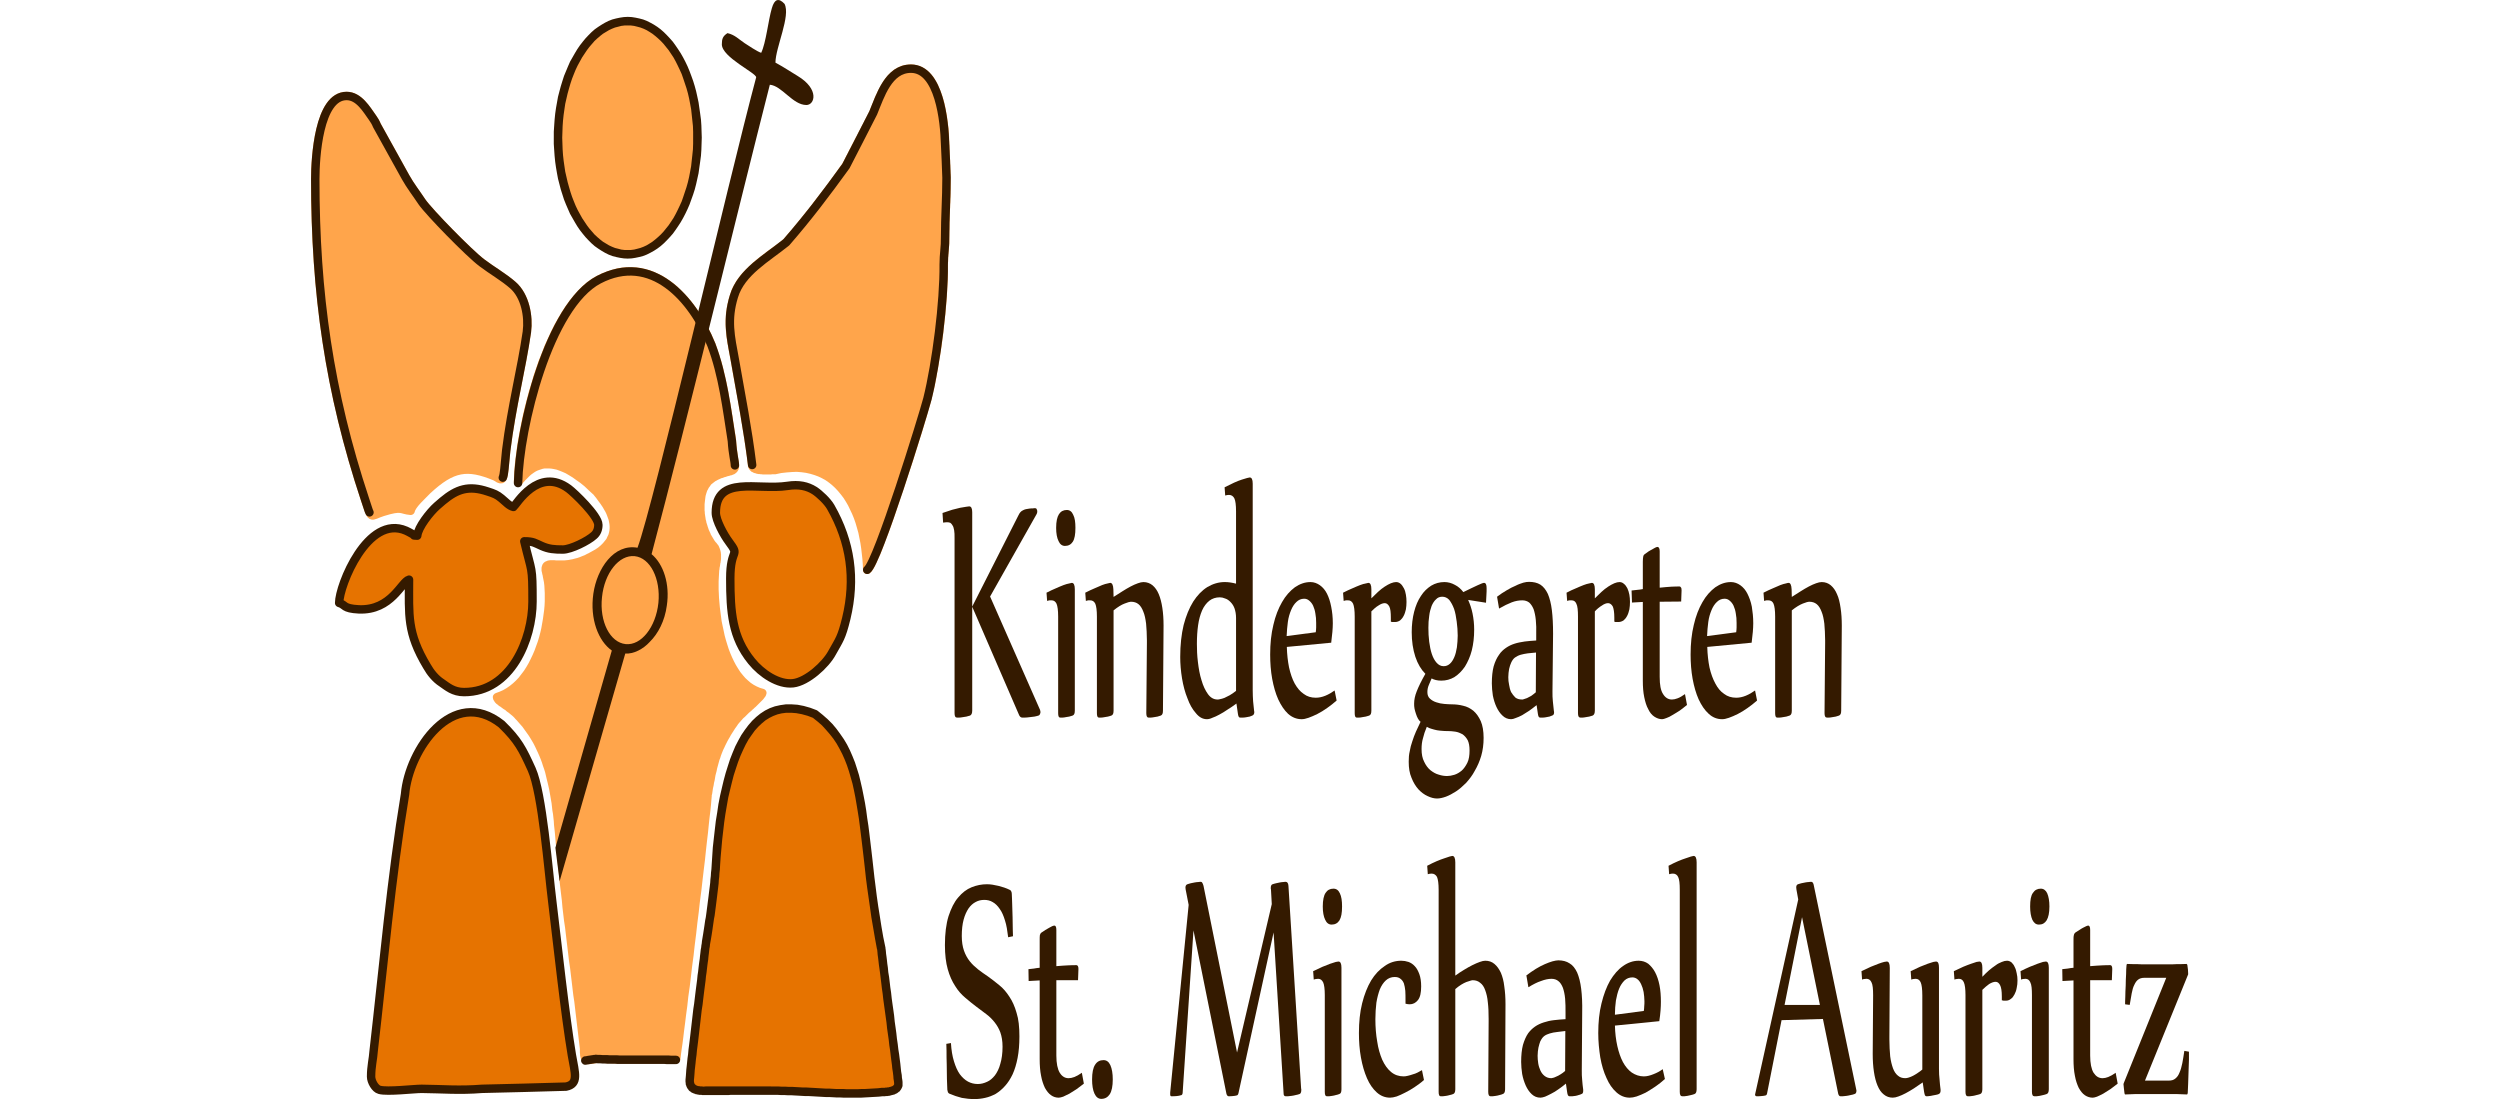 <?xml version="1.0" encoding="UTF-8"?>
<!DOCTYPE svg PUBLIC "-//W3C//DTD SVG 1.1//EN" "http://www.w3.org/Graphics/SVG/1.1/DTD/svg11.dtd">
<!-- Creator: CorelDRAW 2017 -->
<svg xmlns="http://www.w3.org/2000/svg" xml:space="preserve" width="323px" height="142px" version="1.1" style="shape-rendering:geometricPrecision; text-rendering:geometricPrecision; image-rendering:optimizeQuality; fill-rule:evenodd; clip-rule:evenodd"
viewBox="0 0 93.53 54.74"
 xmlns:xlink="http://www.w3.org/1999/xlink">
 <defs>
  <style type="text/css">
   <![CDATA[
    .str2 {stroke:#341A00;stroke-width:0.42;stroke-linejoin:round;stroke-miterlimit:22.926}
    .str1 {stroke:#FFA54B;stroke-width:0.42;stroke-linejoin:round;stroke-miterlimit:22.926}
    .str0 {stroke:#341A00;stroke-width:0.42;stroke-linejoin:round;stroke-miterlimit:22.926}
    .str3 {stroke:#341A00;stroke-width:0.42;stroke-linejoin:round;stroke-miterlimit:22.926}
    .str4 {stroke:#341A00;stroke-width:0.42;stroke-linecap:round;stroke-linejoin:round;stroke-miterlimit:22.926}
    .fil6 {fill:none}
    .fil7 {fill:#341A00}
    .fil4 {fill:#E67300}
    .fil2 {fill:#E67300}
    .fil5 {fill:#FFA54B}
    .fil0 {fill:#FFA54B}
    .fil3 {fill:#341A00;fill-rule:nonzero}
    .fil8 {fill:#341A00;fill-rule:nonzero}
    .fil1 {fill:#FFA54B;fill-rule:nonzero}
   ]]>
  </style>
 </defs>
 <g id="Ebene_x0020_1">
  <g id="_912283376">
   <g>
    <path class="fil0" d="M19.94 17.18c0.57,1.5 0.77,3.19 1.02,4.78 0.06,1.23 0.39,1.39 -0.19,1.54 -0.97,0.25 -1.38,0.66 -1.38,1.8 0,0.75 0.31,1.53 0.71,1.96 0.21,0.43 0.07,0.65 0.02,1.13 -0.17,1.79 0.28,5.61 2.36,6.12 -0.06,0.23 -1.05,0.99 -1.37,1.42 -0.93,1.27 -1.1,2.18 -1.36,3.69 -0.15,1.92 -1.41,12.04 -1.57,13.13 -1.18,-0.03 -2.66,0.04 -3.85,-0.03 -0.55,0.05 -0.73,0.29 -0.73,-0.48 -0.42,-3.63 -0.93,-7.17 -1.25,-10.81 -0.17,-1.95 -0.46,-3.86 -1.66,-5.36 -0.81,-1.02 -1.35,-1.03 -1.43,-1.35 2.24,-0.71 2.88,-4.47 2.49,-6.07 -0.3,-1.06 0.58,-0.08 2.11,-0.88 2.38,-1.13 0.59,-2.94 0.35,-3.29 -2.52,-2.45 -3.43,-0.94 -3.9,-0.48 0.06,-2.78 1.54,-8.77 4.02,-10.07 2.62,-1.37 4.66,0.91 5.61,3.25z"/>
    <path id="1" class="fil1" d="M21.17 21.95l-0.42 0.02 0.01 0.02 -0.03 -0.15 -0.02 -0.15 -0.02 -0.15 -0.03 -0.15 -0.02 -0.15 -0.02 -0.15 -0.03 -0.15 -0.02 -0.16 -0.02 -0.15 -0.03 -0.15 -0.02 -0.15 -0.03 -0.15 -0.02 -0.15 -0.03 -0.15 -0.03 -0.15 -0.03 -0.16 -0.02 -0.15 -0.03 -0.15 -0.04 -0.14 -0.03 -0.15 -0.03 -0.15 -0.04 -0.15 -0.03 -0.15 -0.04 -0.14 -0.04 -0.15 -0.04 -0.14 -0.04 -0.14 -0.04 -0.15 -0.05 -0.14 -0.04 -0.14 -0.05 -0.14 -0.05 -0.14 0.39 -0.14 0.05 0.14 0.05 0.15 0.05 0.14 0.05 0.15 0.04 0.15 0.05 0.14 0.04 0.15 0.04 0.15 0.04 0.15 0.03 0.15 0.04 0.15 0.03 0.16 0.04 0.15 0.03 0.15 0.03 0.15 0.03 0.16 0.03 0.15 0.02 0.15 0.03 0.16 0.03 0.15 0.02 0.15 0.03 0.15 0.02 0.16 0.03 0.15 0.02 0.15 0.02 0.15 0.03 0.15 0.02 0.16 0.02 0.15 0.03 0.15 0.02 0.15 0.02 0.14 0 0.03zm0 -0.03c0.02,0.12 -0.06,0.23 -0.17,0.24 -0.12,0.02 -0.23,-0.06 -0.24,-0.17l0.41 -0.07zm-0.34 1.78l-0.11 -0.41 0 0 0.05 -0.01 0.04 -0.01 0.03 -0.01 0.02 -0.01 0.02 -0.01 0.01 -0.01 0.01 0 0 0 0 0 0 0 0 0 0 0 0 -0.01 0 -0.02 0 -0.02 0 -0.03 0 -0.03 -0.01 -0.04 -0.01 -0.05 -0.01 -0.05 0 -0.05 -0.01 -0.06 -0.02 -0.07 -0.01 -0.07 -0.01 -0.08 -0.01 -0.08 -0.01 -0.08 -0.01 -0.1 -0.01 -0.09 -0.01 -0.11 -0.01 -0.11 -0.01 -0.11 0.42 -0.02 0.01 0.11 0.01 0.1 0.01 0.1 0.01 0.09 0.01 0.08 0.01 0.09 0.01 0.07 0.01 0.07 0.01 0.07 0.01 0.07 0.01 0.06 0.01 0.05 0.01 0.06 0.01 0.05 0 0.05 0.01 0.05 0 0.04 0 0.05 0 0.05 -0.01 0.05 -0.01 0.05 -0.02 0.05 -0.03 0.05 -0.04 0.05 -0.04 0.04 -0.04 0.03 -0.04 0.03 -0.05 0.02 -0.05 0.02 -0.05 0.02 -0.06 0.01 -0.05 0.02 0 0zm0 0c-0.12,0.03 -0.23,-0.04 -0.26,-0.15 -0.03,-0.11 0.04,-0.23 0.15,-0.26l0.11 0.41zm-1.23 1.6l-0.42 0 0 0 0 -0.11 0 -0.1 0.01 -0.11 0.01 -0.09 0.01 -0.1 0.01 -0.09 0.02 -0.09 0.02 -0.09 0.03 -0.08 0.02 -0.08 0.04 -0.08 0.03 -0.08 0.04 -0.07 0.04 -0.07 0.04 -0.06 0.05 -0.07 0.05 -0.06 0.06 -0.05 0.05 -0.06 0.07 -0.05 0.06 -0.05 0.07 -0.04 0.07 -0.04 0.07 -0.04 0.07 -0.04 0.08 -0.04 0.08 -0.03 0.08 -0.03 0.09 -0.03 0.09 -0.03 0.09 -0.02 0.09 -0.03 0.11 0.41 -0.09 0.02 -0.08 0.03 -0.08 0.02 -0.07 0.03 -0.08 0.02 -0.06 0.03 -0.07 0.03 -0.06 0.03 -0.05 0.03 -0.06 0.03 -0.05 0.04 -0.04 0.03 -0.05 0.04 -0.04 0.03 -0.04 0.04 -0.03 0.05 -0.03 0.04 -0.04 0.05 -0.02 0.04 -0.03 0.06 -0.03 0.05 -0.02 0.06 -0.02 0.06 -0.02 0.07 -0.02 0.07 -0.01 0.07 -0.01 0.08 -0.01 0.08 -0.01 0.09 -0.01 0.09 0 0.09 0 0.1 0 0zm0 0c0,0.12 -0.1,0.21 -0.21,0.21 -0.12,0 -0.21,-0.09 -0.21,-0.21l0.42 0zm0.69 1.87l-0.38 0.19 0.03 0.04 -0.04 -0.04 -0.04 -0.05 -0.04 -0.05 -0.04 -0.05 -0.04 -0.06 -0.03 -0.05 -0.04 -0.06 -0.03 -0.05 -0.04 -0.06 -0.03 -0.06 -0.03 -0.07 -0.03 -0.06 -0.03 -0.07 -0.03 -0.06 -0.03 -0.07 -0.03 -0.07 -0.02 -0.06 -0.02 -0.07 -0.03 -0.07 -0.02 -0.08 -0.02 -0.07 -0.01 -0.07 -0.02 -0.07 -0.01 -0.08 -0.02 -0.07 -0.01 -0.07 -0.01 -0.08 -0.01 -0.07 0 -0.08 -0.01 -0.08 0 -0.07 0 -0.08 0.42 0 0 0.07 0 0.06 0.01 0.07 0 0.06 0.01 0.07 0.01 0.07 0.01 0.06 0.01 0.07 0.01 0.06 0.02 0.06 0.01 0.07 0.02 0.06 0.02 0.06 0.02 0.07 0.02 0.06 0.02 0.06 0.02 0.06 0.03 0.06 0.02 0.05 0.03 0.06 0.02 0.06 0.03 0.05 0.03 0.05 0.03 0.05 0.03 0.05 0.03 0.05 0.03 0.05 0.03 0.04 0.03 0.04 0.04 0.04 0.03 0.04 0.03 0.04 0.04 0.05zm-0.04 -0.05c0.08,0.08 0.08,0.22 -0.01,0.3 -0.08,0.07 -0.22,0.07 -0.3,-0.02l0.31 -0.28zm0.08 1.29l-0.42 -0.04 0 0 0.01 -0.04 0 -0.05 0.01 -0.04 0.01 -0.05 0 -0.04 0.01 -0.04 0.01 -0.04 0 -0.03 0.01 -0.04 0 -0.03 0.01 -0.04 0 -0.03 0.01 -0.03 0 -0.03 0.01 -0.03 0 -0.02 0 -0.03 0 -0.03 0 -0.02 0 -0.02 0 -0.03 0 -0.02 0 -0.03 -0.01 -0.02 0 -0.03 -0.01 -0.02 -0.01 -0.03 -0.01 -0.03 -0.01 -0.03 -0.01 -0.03 -0.01 -0.03 -0.02 -0.03 0.38 -0.19 0.02 0.04 0.02 0.05 0.02 0.04 0.01 0.04 0.02 0.05 0.01 0.04 0.01 0.04 0.01 0.04 0 0.04 0.01 0.04 0 0.04 0 0.04 0 0.04 0 0.04 0 0.04 0 0.03 0 0.04 -0.01 0.03 0 0.04 -0.01 0.04 0 0.03 -0.01 0.04 -0.01 0.03 0 0.04 -0.01 0.03 0 0.04 -0.01 0.04 -0.01 0.03 0 0.04 -0.01 0.04 0 0.04 -0.01 0.04 0 0zm0 0c-0.01,0.12 -0.11,0.2 -0.23,0.19 -0.11,-0.01 -0.2,-0.11 -0.19,-0.23l0.42 0.04zm2.35 6.15l-0.41 -0.1 0.16 0.26 -0.21 -0.07 -0.2 -0.08 -0.19 -0.1 -0.18 -0.13 -0.17 -0.13 -0.16 -0.15 -0.14 -0.17 -0.14 -0.18 -0.13 -0.18 -0.12 -0.2 -0.11 -0.21 -0.1 -0.21 -0.09 -0.22 -0.09 -0.23 -0.07 -0.23 -0.07 -0.24 -0.07 -0.24 -0.06 -0.25 -0.05 -0.24 -0.04 -0.24 -0.04 -0.25 -0.03 -0.24 -0.03 -0.24 -0.02 -0.24 -0.02 -0.23 -0.01 -0.23 -0.01 -0.23 0 -0.21 0 -0.21 0.01 -0.2 0.01 -0.19 0.01 -0.18 0.42 0.04 -0.01 0.17 -0.01 0.18 -0.01 0.19 0 0.2 0 0.21 0.01 0.21 0.01 0.22 0.02 0.22 0.02 0.23 0.03 0.24 0.03 0.23 0.03 0.23 0.05 0.24 0.05 0.23 0.05 0.24 0.06 0.22 0.07 0.23 0.07 0.22 0.08 0.21 0.09 0.21 0.09 0.19 0.1 0.19 0.11 0.18 0.11 0.17 0.12 0.15 0.13 0.15 0.13 0.12 0.14 0.12 0.15 0.1 0.15 0.08 0.16 0.07 0.17 0.05 0.15 0.25zm-0.15 -0.25c0.11,0.03 0.18,0.14 0.15,0.25 -0.03,0.12 -0.14,0.19 -0.25,0.16l0.1 -0.41zm-1.25 1.74l-0.34 -0.25 0 0 0.04 -0.04 0.04 -0.05 0.04 -0.05 0.05 -0.05 0.04 -0.05 0.05 -0.05 0.05 -0.05 0.06 -0.05 0.05 -0.06 0.05 -0.05 0.06 -0.05 0.06 -0.05 0.05 -0.06 0.06 -0.05 0.06 -0.05 0.05 -0.05 0.06 -0.05 0.05 -0.05 0.05 -0.05 0.05 -0.05 0.05 -0.04 0.04 -0.05 0.04 -0.04 0.04 -0.04 0.04 -0.04 0.03 -0.03 0.03 -0.03 0.02 -0.03 0.02 -0.02 0 -0.01 0.01 -0.01 -0.01 0.01 0.41 0.1 -0.02 0.06 -0.02 0.05 -0.03 0.04 -0.03 0.04 -0.03 0.04 -0.03 0.04 -0.04 0.04 -0.04 0.04 -0.05 0.05 -0.04 0.04 -0.05 0.05 -0.05 0.05 -0.05 0.05 -0.05 0.05 -0.06 0.05 -0.05 0.05 -0.06 0.05 -0.05 0.05 -0.06 0.05 -0.06 0.05 -0.05 0.05 -0.06 0.06 -0.05 0.05 -0.05 0.05 -0.05 0.04 -0.05 0.05 -0.04 0.05 -0.04 0.04 -0.04 0.05 -0.04 0.04 -0.03 0.04 -0.03 0.03 0 0zm0 0c-0.06,0.09 -0.2,0.12 -0.29,0.05 -0.09,-0.07 -0.11,-0.2 -0.05,-0.3l0.34 0.25zm-1.32 3.58l-0.42 -0.03 0 -0.02 0.02 -0.14 0.03 -0.13 0.02 -0.14 0.02 -0.13 0.03 -0.13 0.02 -0.12 0.03 -0.13 0.02 -0.12 0.03 -0.12 0.03 -0.12 0.02 -0.12 0.03 -0.11 0.03 -0.12 0.04 -0.11 0.03 -0.11 0.04 -0.11 0.04 -0.11 0.04 -0.12 0.04 -0.11 0.05 -0.11 0.04 -0.11 0.06 -0.11 0.05 -0.11 0.06 -0.11 0.06 -0.11 0.06 -0.12 0.07 -0.11 0.07 -0.11 0.08 -0.12 0.07 -0.12 0.09 -0.12 0.08 -0.12 0.34 0.25 -0.08 0.12 -0.08 0.11 -0.07 0.11 -0.07 0.11 -0.07 0.11 -0.06 0.11 -0.06 0.1 -0.06 0.11 -0.05 0.1 -0.05 0.1 -0.05 0.11 -0.05 0.1 -0.04 0.1 -0.04 0.1 -0.04 0.11 -0.03 0.1 -0.04 0.1 -0.03 0.11 -0.03 0.11 -0.03 0.11 -0.03 0.11 -0.02 0.11 -0.03 0.11 -0.03 0.12 -0.02 0.12 -0.02 0.12 -0.03 0.12 -0.02 0.13 -0.03 0.13 -0.02 0.13 -0.02 0.14 -0.03 0.13 0.01 -0.02zm-0.01 0.02c-0.02,0.12 -0.13,0.2 -0.24,0.18 -0.11,-0.02 -0.19,-0.13 -0.17,-0.25l0.41 0.07zm-1.77 13.31l0.01 -0.42 -0.22 0.18 0.02 -0.13 0.03 -0.17 0.03 -0.23 0.03 -0.26 0.04 -0.31 0.04 -0.35 0.05 -0.38 0.05 -0.41 0.06 -0.43 0.06 -0.46 0.06 -0.49 0.06 -0.5 0.06 -0.52 0.07 -0.53 0.06 -0.53 0.07 -0.55 0.06 -0.54 0.07 -0.55 0.07 -0.54 0.06 -0.53 0.06 -0.53 0.06 -0.51 0.06 -0.49 0.05 -0.47 0.05 -0.46 0.05 -0.42 0.04 -0.4 0.04 -0.36 0.04 -0.33 0.03 -0.29 0.02 -0.25 0.02 -0.2 0.42 0.03 -0.02 0.21 -0.02 0.25 -0.03 0.29 -0.04 0.33 -0.04 0.37 -0.04 0.4 -0.05 0.42 -0.05 0.45 -0.05 0.48 -0.06 0.49 -0.06 0.51 -0.06 0.53 -0.07 0.53 -0.06 0.54 -0.07 0.55 -0.06 0.54 -0.07 0.55 -0.06 0.54 -0.07 0.52 -0.06 0.52 -0.06 0.5 -0.07 0.49 -0.05 0.46 -0.06 0.44 -0.05 0.41 -0.05 0.38 -0.04 0.34 -0.04 0.31 -0.04 0.27 -0.03 0.22 -0.02 0.18 -0.02 0.13 -0.21 0.18zm0.21 -0.18c-0.01,0.11 -0.12,0.19 -0.24,0.18 -0.11,-0.02 -0.19,-0.13 -0.18,-0.24l0.42 0.06zm-4.04 0.15l-0.03 -0.42 0.03 0 0.11 0.01 0.11 0 0.11 0.01 0.12 0 0.11 0 0.12 0.01 0.12 0 0.12 0 0.12 0 0.13 0 0.12 0 0.12 0 0.13 0 0.12 0 0.12 0 0.13 0 0.12 0 0.13 0 0.12 0 0.13 0 0.12 0 0.12 0 0.13 -0.01 0.12 0 0.12 0 0.12 0 0.12 0 0.12 0 0.12 0 0.11 0.01 0.12 0 0.11 0 -0.01 0.42 -0.11 0 -0.11 0 -0.12 0 -0.11 -0.01 -0.12 0 -0.12 0 -0.12 0 -0.12 0 -0.12 0.01 -0.12 0 -0.13 0 -0.12 0 -0.12 0 -0.13 0 -0.12 0 -0.13 0 -0.12 0 -0.13 0 -0.12 0 -0.13 0 -0.12 0 -0.13 0 -0.12 0 -0.12 0 -0.13 0 -0.12 0 -0.12 -0.01 -0.12 0 -0.11 0 -0.12 -0.01 -0.11 0 -0.12 -0.01 0.03 0zm-0.03 0c-0.11,-0.01 -0.2,-0.11 -0.2,-0.22 0.01,-0.12 0.11,-0.21 0.23,-0.2l-0.03 0.42zm-0.93 -0.67l0.42 -0.05 0 0.03 0 0.06 0 0.06 0.01 0.06 0 0.04 0 0.04 0.01 0.04 0 0.03 0.01 0.02 0 0.01 0.01 0.01 0 0 -0.01 -0.01 0 0 -0.01 -0.01 -0.01 0 -0.01 -0.01 0 0 0 0 0.01 0 0.02 0 0.02 0 0.02 0 0.03 -0.01 0.04 0 0.03 -0.01 0.04 -0.01 0.04 0 0.05 -0.01 0.05 -0.01 0.05 -0.01 0.05 0 0.06 -0.01 0.03 0.42 -0.04 0 -0.05 0.01 -0.04 0.01 -0.04 0 -0.04 0.01 -0.04 0.01 -0.04 0 -0.04 0.01 -0.03 0.01 -0.04 0 -0.04 0.01 -0.04 0 -0.04 0 -0.04 0 -0.04 0 -0.05 -0.01 -0.04 -0.02 -0.05 -0.02 -0.04 -0.03 -0.04 -0.04 -0.04 -0.04 -0.02 -0.04 -0.02 -0.05 -0.02 -0.05 -0.01 -0.04 -0.01 -0.05 -0.01 -0.06 0 -0.05 -0.01 -0.06 0 -0.06 0 -0.07 0 -0.08 0 0.03zm0 -0.03c0,-0.11 0.1,-0.21 0.21,-0.2 0.12,0 0.21,0.09 0.21,0.21l-0.42 -0.01zm-1.25 -10.79l0.42 -0.03 0 0 0.03 0.34 0.03 0.34 0.03 0.34 0.04 0.34 0.03 0.34 0.04 0.34 0.03 0.33 0.04 0.34 0.04 0.34 0.03 0.34 0.04 0.33 0.04 0.34 0.04 0.34 0.04 0.33 0.04 0.34 0.05 0.33 0.04 0.34 0.04 0.34 0.04 0.33 0.04 0.34 0.05 0.34 0.04 0.33 0.04 0.34 0.04 0.34 0.04 0.33 0.05 0.34 0.04 0.34 0.04 0.34 0.04 0.33 0.04 0.34 0.04 0.34 0.04 0.34 -0.42 0.05 -0.04 -0.34 -0.04 -0.34 -0.04 -0.34 -0.04 -0.33 -0.04 -0.34 -0.04 -0.34 -0.04 -0.34 -0.05 -0.33 -0.04 -0.34 -0.04 -0.34 -0.04 -0.33 -0.04 -0.34 -0.05 -0.33 -0.04 -0.34 -0.04 -0.34 -0.04 -0.33 -0.04 -0.34 -0.04 -0.34 -0.05 -0.33 -0.04 -0.34 -0.04 -0.34 -0.03 -0.34 -0.04 -0.33 -0.04 -0.34 -0.04 -0.34 -0.03 -0.34 -0.04 -0.34 -0.03 -0.34 -0.04 -0.34 -0.03 -0.34 -0.03 -0.34 -0.03 -0.35 0 0zm0 0c-0.01,-0.11 0.07,-0.21 0.19,-0.22 0.11,-0.01 0.22,0.07 0.23,0.19l-0.42 0.03zm-1.61 -5.24l0.33 -0.26 0 0 0.11 0.14 0.11 0.15 0.1 0.16 0.1 0.15 0.09 0.16 0.09 0.16 0.08 0.16 0.08 0.16 0.08 0.16 0.07 0.17 0.06 0.16 0.07 0.17 0.05 0.17 0.06 0.17 0.05 0.18 0.05 0.17 0.04 0.17 0.05 0.18 0.04 0.18 0.03 0.17 0.04 0.18 0.03 0.18 0.03 0.18 0.02 0.18 0.03 0.18 0.02 0.18 0.03 0.19 0.02 0.18 0.02 0.18 0.01 0.18 0.02 0.19 0.02 0.18 -0.42 0.03 -0.02 -0.18 -0.02 -0.18 -0.01 -0.18 -0.02 -0.18 -0.02 -0.18 -0.03 -0.17 -0.02 -0.18 -0.02 -0.18 -0.03 -0.17 -0.03 -0.18 -0.03 -0.17 -0.03 -0.17 -0.04 -0.18 -0.04 -0.17 -0.04 -0.16 -0.04 -0.17 -0.04 -0.17 -0.05 -0.16 -0.06 -0.17 -0.05 -0.16 -0.06 -0.16 -0.06 -0.15 -0.07 -0.16 -0.07 -0.15 -0.07 -0.15 -0.08 -0.16 -0.08 -0.14 -0.09 -0.15 -0.09 -0.14 -0.1 -0.14 -0.1 -0.14 -0.1 -0.14 0 0zm0 0c-0.08,-0.09 -0.06,-0.22 0.03,-0.3 0.09,-0.07 0.22,-0.05 0.3,0.04l-0.33 0.26zm-1.33 -1.68l0.13 0.4 0.14 -0.25 0 0.01 0 0.01 0.01 0.01 0 0.01 0.01 0.01 0.02 0.01 0.01 0.01 0.02 0.02 0.02 0.02 0.03 0.02 0.03 0.02 0.04 0.03 0.03 0.02 0.04 0.03 0.05 0.03 0.04 0.03 0.05 0.03 0.05 0.04 0.06 0.04 0.05 0.04 0.06 0.05 0.06 0.05 0.06 0.05 0.07 0.06 0.06 0.06 0.07 0.06 0.07 0.07 0.07 0.08 0.08 0.08 0.07 0.08 0.08 0.09 0.08 0.1 -0.33 0.26 -0.08 -0.09 -0.07 -0.08 -0.07 -0.08 -0.06 -0.07 -0.07 -0.07 -0.06 -0.07 -0.06 -0.06 -0.06 -0.05 -0.06 -0.05 -0.06 -0.05 -0.05 -0.04 -0.06 -0.04 -0.05 -0.04 -0.04 -0.04 -0.05 -0.03 -0.05 -0.03 -0.04 -0.03 -0.04 -0.03 -0.04 -0.03 -0.04 -0.03 -0.04 -0.02 -0.04 -0.03 -0.03 -0.03 -0.04 -0.03 -0.03 -0.02 -0.04 -0.04 -0.03 -0.03 -0.03 -0.04 -0.02 -0.04 -0.03 -0.04 -0.02 -0.05 -0.01 -0.05 0.14 -0.25zm-0.14 0.25c-0.03,-0.11 0.04,-0.22 0.15,-0.25 0.11,-0.03 0.23,0.04 0.26,0.15l-0.41 0.1zm2.49 -6.06l0.4 -0.12 0 0.01 0.04 0.17 0.03 0.18 0.02 0.18 0.01 0.2 0.01 0.2 0.01 0.22 -0.01 0.21 -0.01 0.23 -0.02 0.23 -0.03 0.23 -0.03 0.24 -0.04 0.24 -0.05 0.24 -0.06 0.24 -0.06 0.24 -0.07 0.23 -0.08 0.24 -0.09 0.23 -0.09 0.23 -0.11 0.22 -0.11 0.22 -0.12 0.21 -0.13 0.2 -0.14 0.2 -0.15 0.18 -0.16 0.17 -0.17 0.16 -0.19 0.15 -0.19 0.13 -0.2 0.12 -0.21 0.1 -0.22 0.08 -0.13 -0.4 0.19 -0.07 0.18 -0.08 0.17 -0.1 0.16 -0.11 0.16 -0.13 0.15 -0.14 0.14 -0.15 0.13 -0.17 0.13 -0.17 0.12 -0.19 0.11 -0.19 0.1 -0.2 0.1 -0.21 0.09 -0.21 0.08 -0.22 0.08 -0.22 0.07 -0.23 0.06 -0.23 0.05 -0.22 0.04 -0.23 0.04 -0.23 0.03 -0.22 0.03 -0.22 0.02 -0.22 0.01 -0.21 0 -0.21 0 -0.2 -0.01 -0.19 -0.01 -0.18 -0.02 -0.17 -0.03 -0.15 -0.03 -0.15 0.01 0.01zm-0.01 -0.01c-0.02,-0.11 0.05,-0.23 0.16,-0.25 0.11,-0.03 0.23,0.04 0.25,0.15l-0.41 0.1zm2.23 -1.12l0.18 0.38 0.01 -0.01 -0.15 0.08 -0.15 0.06 -0.14 0.06 -0.14 0.04 -0.13 0.04 -0.13 0.03 -0.13 0.03 -0.12 0.01 -0.11 0.02 -0.11 0.01 -0.11 0 -0.1 0 -0.09 0 -0.09 0 -0.08 0 -0.07 -0.01 -0.06 0 -0.06 0 -0.05 0 -0.03 0.01 -0.02 0 -0.01 0 0 0 0.01 -0.01 0.01 -0.01 0 -0.01 0 0.01 0 0.03 0 0.04 0.01 0.06 0.02 0.07 0.02 0.08 -0.4 0.12 -0.03 -0.1 -0.02 -0.1 -0.02 -0.08 0 -0.08 0 -0.08 0.02 -0.08 0.03 -0.08 0.05 -0.07 0.07 -0.06 0.07 -0.03 0.07 -0.03 0.06 -0.01 0.07 -0.01 0.07 0 0.06 0 0.07 0 0.08 0.01 0.08 0 0.08 0 0.08 0 0.09 0 0.09 0 0.1 -0.01 0.1 -0.01 0.1 -0.02 0.11 -0.02 0.11 -0.03 0.12 -0.03 0.12 -0.04 0.12 -0.05 0.13 -0.05 0.13 -0.07 0.01 0zm-0.01 0c0.11,-0.05 0.24,-0.01 0.29,0.09 0.05,0.1 0.01,0.23 -0.09,0.28l-0.2 -0.37zm0.3 -2.95l0.3 -0.3 0.02 0.03 0.02 0.03 0.04 0.04 0.04 0.05 0.05 0.06 0.05 0.07 0.06 0.08 0.06 0.08 0.07 0.09 0.06 0.1 0.07 0.1 0.06 0.1 0.06 0.12 0.06 0.11 0.05 0.13 0.05 0.12 0.04 0.13 0.03 0.14 0.03 0.14 0.01 0.14 0 0.14 -0.01 0.15 -0.03 0.14 -0.05 0.15 -0.06 0.15 -0.08 0.14 -0.1 0.14 -0.11 0.14 -0.14 0.13 -0.16 0.13 -0.18 0.12 -0.19 0.12 -0.23 0.12 -0.18 -0.38 0.2 -0.11 0.18 -0.1 0.15 -0.1 0.13 -0.11 0.11 -0.11 0.09 -0.11 0.08 -0.1 0.05 -0.11 0.05 -0.1 0.03 -0.11 0.02 -0.1 0.01 -0.11 0 -0.1 -0.01 -0.11 -0.02 -0.11 -0.02 -0.1 -0.04 -0.11 -0.04 -0.11 -0.04 -0.1 -0.05 -0.1 -0.06 -0.1 -0.05 -0.09 -0.06 -0.09 -0.06 -0.09 -0.06 -0.08 -0.06 -0.08 -0.05 -0.07 -0.05 -0.07 -0.05 -0.06 -0.04 -0.05 -0.04 -0.05 -0.03 -0.04 0.02 0.03zm-0.02 -0.03c-0.07,-0.09 -0.05,-0.23 0.05,-0.29 0.09,-0.07 0.22,-0.05 0.29,0.05l-0.34 0.24zm-3.94 -0.61l0.42 0.01 -0.36 -0.15 0.04 -0.04 0.05 -0.05 0.05 -0.06 0.05 -0.06 0.06 -0.06 0.07 -0.07 0.07 -0.07 0.07 -0.06 0.08 -0.07 0.09 -0.07 0.09 -0.06 0.1 -0.06 0.11 -0.06 0.11 -0.05 0.12 -0.04 0.13 -0.03 0.13 -0.02 0.14 -0.01 0.15 0 0.15 0.01 0.16 0.02 0.16 0.05 0.17 0.05 0.18 0.07 0.18 0.09 0.19 0.1 0.2 0.12 0.2 0.14 0.21 0.16 0.22 0.18 0.23 0.21 0.24 0.22 -0.3 0.3 -0.23 -0.21 -0.21 -0.2 -0.21 -0.17 -0.2 -0.14 -0.18 -0.13 -0.18 -0.11 -0.17 -0.1 -0.16 -0.07 -0.15 -0.06 -0.14 -0.05 -0.14 -0.03 -0.12 -0.02 -0.12 -0.01 -0.11 0 -0.11 0 -0.1 0.02 -0.09 0.03 -0.09 0.03 -0.08 0.03 -0.08 0.04 -0.08 0.05 -0.07 0.05 -0.07 0.05 -0.07 0.06 -0.06 0.06 -0.06 0.06 -0.06 0.06 -0.06 0.06 -0.05 0.06 -0.05 0.05 -0.05 0.06 -0.05 0.05 -0.36 -0.16zm0.36 0.16c-0.08,0.08 -0.22,0.08 -0.3,-0.01 -0.08,-0.08 -0.08,-0.21 0,-0.29l0.3 0.3zm3.77 -10.41l0.19 0.38 0 0 -0.21 0.12 -0.21 0.15 -0.2 0.18 -0.2 0.2 -0.2 0.22 -0.19 0.24 -0.19 0.26 -0.18 0.28 -0.18 0.3 -0.17 0.31 -0.16 0.32 -0.16 0.34 -0.15 0.35 -0.14 0.35 -0.14 0.37 -0.13 0.37 -0.12 0.37 -0.12 0.38 -0.11 0.38 -0.1 0.38 -0.1 0.37 -0.09 0.38 -0.08 0.37 -0.07 0.36 -0.06 0.36 -0.06 0.35 -0.05 0.34 -0.04 0.32 -0.04 0.32 -0.02 0.3 -0.02 0.28 -0.01 0.26 -0.42 -0.01 0.01 -0.27 0.02 -0.3 0.02 -0.3 0.04 -0.33 0.04 -0.33 0.05 -0.35 0.06 -0.35 0.07 -0.37 0.07 -0.37 0.08 -0.37 0.09 -0.39 0.1 -0.38 0.1 -0.39 0.12 -0.38 0.11 -0.39 0.13 -0.38 0.13 -0.38 0.15 -0.37 0.14 -0.37 0.16 -0.35 0.16 -0.35 0.17 -0.34 0.18 -0.32 0.18 -0.31 0.19 -0.29 0.2 -0.28 0.21 -0.26 0.21 -0.24 0.22 -0.22 0.23 -0.2 0.24 -0.17 0.25 -0.15 0 0zm0 0c0.1,-0.05 0.23,-0.01 0.28,0.09 0.06,0.11 0.02,0.23 -0.09,0.29l-0.19 -0.38zm5.91 3.37l-0.39 0.14 0 0.01 -0.09 -0.22 -0.1 -0.21 -0.1 -0.21 -0.11 -0.21 -0.12 -0.21 -0.12 -0.2 -0.12 -0.2 -0.13 -0.19 -0.14 -0.19 -0.14 -0.18 -0.14 -0.17 -0.16 -0.17 -0.15 -0.15 -0.16 -0.15 -0.16 -0.14 -0.17 -0.13 -0.18 -0.12 -0.17 -0.1 -0.18 -0.1 -0.19 -0.08 -0.18 -0.07 -0.19 -0.05 -0.2 -0.04 -0.19 -0.03 -0.21 -0.01 -0.2 0 -0.21 0.02 -0.22 0.04 -0.21 0.05 -0.23 0.07 -0.22 0.09 -0.24 0.12 -0.19 -0.38 0.25 -0.12 0.26 -0.1 0.25 -0.08 0.25 -0.07 0.24 -0.04 0.24 -0.02 0.24 0 0.24 0.01 0.23 0.03 0.22 0.05 0.22 0.06 0.21 0.08 0.21 0.1 0.21 0.1 0.19 0.12 0.19 0.13 0.19 0.14 0.18 0.15 0.17 0.17 0.17 0.17 0.16 0.17 0.16 0.19 0.15 0.19 0.14 0.2 0.14 0.2 0.13 0.21 0.13 0.22 0.12 0.21 0.11 0.22 0.11 0.22 0.1 0.23 0.1 0.22 0 0.01zm0 -0.01c0.04,0.11 -0.01,0.23 -0.12,0.27 -0.11,0.05 -0.23,0 -0.27,-0.11l0.39 -0.16z"/>
   </g>
   <g>
    <path class="fil0" d="M31.58 7.19c-0.03,-1.14 -0.29,-3.77 -1.7,-3.77 -1.12,0 -1.53,1.35 -1.88,2.2 -0.45,0.89 -0.91,1.77 -1.36,2.65 -1,1.38 -1.85,2.51 -2.97,3.8 -0.96,0.78 -2.25,1.48 -2.61,2.69 -0.36,1.18 -0.17,1.98 0.05,3.17 0.32,1.83 0.64,3.43 0.86,5.23 -0.01,0.35 0.92,0.24 1.13,0.25 3.15,-0.73 4.53,1.97 4.6,4.97 0.53,-0.39 2.76,-7.61 3,-8.52 0.44,-1.77 0.83,-4.83 0.81,-6.69 0,-0.54 0.08,-0.82 0.07,-1.39 0,-0.99 0.07,-1.87 0.07,-2.93 -0.02,-0.55 -0.04,-1.11 -0.07,-1.66z"/>
    <path id="1" class="fil1" d="M29.88 3.63l0 -0.42 0 0 0.15 0.01 0.15 0.03 0.14 0.04 0.13 0.06 0.13 0.08 0.11 0.08 0.11 0.1 0.1 0.11 0.09 0.11 0.08 0.13 0.08 0.13 0.07 0.13 0.06 0.14 0.06 0.15 0.06 0.15 0.05 0.16 0.05 0.15 0.04 0.16 0.04 0.17 0.03 0.16 0.03 0.16 0.03 0.16 0.02 0.16 0.02 0.15 0.02 0.16 0.02 0.15 0.01 0.14 0.01 0.14 0.01 0.14 0 0.13 0.01 0.12 0 0.11 -0.42 0.01 0 -0.11 -0.01 -0.11 0 -0.13 -0.01 -0.13 -0.01 -0.13 -0.01 -0.14 -0.02 -0.15 -0.02 -0.14 -0.02 -0.15 -0.02 -0.16 -0.03 -0.15 -0.02 -0.15 -0.04 -0.15 -0.03 -0.15 -0.04 -0.15 -0.04 -0.15 -0.05 -0.14 -0.05 -0.14 -0.05 -0.13 -0.06 -0.12 -0.06 -0.12 -0.07 -0.11 -0.06 -0.1 -0.08 -0.09 -0.07 -0.08 -0.08 -0.07 -0.08 -0.06 -0.08 -0.05 -0.09 -0.04 -0.09 -0.03 -0.1 -0.02 -0.1 -0.01 0 0zm0 0c-0.12,0 -0.22,-0.09 -0.22,-0.21 0,-0.11 0.1,-0.21 0.22,-0.21l0 0.42zm-1.69 2.09l-0.37 -0.19 -0.01 0.01 0.03 -0.08 0.03 -0.08 0.04 -0.09 0.03 -0.08 0.04 -0.09 0.04 -0.1 0.03 -0.09 0.04 -0.09 0.04 -0.1 0.05 -0.09 0.04 -0.1 0.05 -0.09 0.05 -0.1 0.05 -0.09 0.05 -0.09 0.06 -0.09 0.05 -0.09 0.07 -0.08 0.06 -0.09 0.07 -0.08 0.07 -0.07 0.08 -0.07 0.08 -0.07 0.08 -0.07 0.09 -0.05 0.09 -0.05 0.1 -0.05 0.1 -0.04 0.11 -0.03 0.11 -0.02 0.12 -0.01 0.12 -0.01 0 0.42 -0.09 0.01 -0.08 0.01 -0.08 0.01 -0.08 0.02 -0.07 0.03 -0.07 0.03 -0.06 0.04 -0.07 0.04 -0.06 0.05 -0.06 0.05 -0.06 0.05 -0.06 0.07 -0.05 0.06 -0.06 0.07 -0.05 0.07 -0.05 0.08 -0.05 0.08 -0.05 0.08 -0.04 0.08 -0.05 0.09 -0.04 0.08 -0.04 0.09 -0.04 0.09 -0.04 0.09 -0.04 0.09 -0.03 0.09 -0.04 0.09 -0.03 0.09 -0.04 0.09 -0.03 0.09 -0.04 0.08 -0.03 0.08 -0.01 0.02zm0.01 -0.02c-0.05,0.11 -0.17,0.16 -0.28,0.12 -0.1,-0.05 -0.16,-0.17 -0.11,-0.28l0.39 0.16zm-1.39 2.69l-0.34 -0.24 -0.02 0.02 0.04 -0.08 0.05 -0.08 0.04 -0.09 0.04 -0.08 0.04 -0.08 0.05 -0.08 0.04 -0.09 0.04 -0.08 0.04 -0.08 0.05 -0.08 0.04 -0.09 0.04 -0.08 0.05 -0.08 0.04 -0.09 0.04 -0.08 0.04 -0.08 0.05 -0.08 0.04 -0.09 0.04 -0.08 0.04 -0.08 0.05 -0.08 0.04 -0.09 0.04 -0.08 0.05 -0.08 0.04 -0.08 0.04 -0.09 0.04 -0.08 0.05 -0.08 0.04 -0.09 0.04 -0.08 0.04 -0.08 0.05 -0.08 0.37 0.19 -0.04 0.08 -0.04 0.09 -0.05 0.08 -0.04 0.08 -0.04 0.08 -0.04 0.09 -0.05 0.08 -0.04 0.08 -0.04 0.08 -0.05 0.09 -0.04 0.08 -0.04 0.08 -0.04 0.08 -0.05 0.09 -0.04 0.08 -0.04 0.08 -0.04 0.09 -0.05 0.08 -0.04 0.08 -0.04 0.08 -0.05 0.09 -0.04 0.08 -0.04 0.08 -0.04 0.08 -0.05 0.09 -0.04 0.08 -0.04 0.08 -0.04 0.08 -0.05 0.09 -0.04 0.08 -0.04 0.08 -0.04 0.08 -0.02 0.03zm0.02 -0.03c-0.06,0.11 -0.19,0.15 -0.29,0.1 -0.1,-0.06 -0.14,-0.19 -0.09,-0.29l0.38 0.19zm-3.02 3.87l-0.27 -0.33 -0.03 0.03 0.11 -0.12 0.1 -0.12 0.1 -0.12 0.1 -0.11 0.1 -0.12 0.09 -0.12 0.1 -0.11 0.09 -0.12 0.1 -0.11 0.09 -0.12 0.09 -0.11 0.09 -0.12 0.1 -0.11 0.09 -0.12 0.09 -0.11 0.08 -0.12 0.09 -0.11 0.09 -0.12 0.09 -0.11 0.09 -0.12 0.09 -0.12 0.09 -0.11 0.08 -0.12 0.09 -0.12 0.09 -0.12 0.09 -0.12 0.09 -0.12 0.09 -0.13 0.09 -0.12 0.09 -0.13 0.09 -0.13 0.1 -0.12 0.34 0.24 -0.09 0.13 -0.1 0.13 -0.09 0.13 -0.09 0.12 -0.09 0.12 -0.09 0.13 -0.09 0.12 -0.09 0.12 -0.09 0.12 -0.09 0.12 -0.09 0.12 -0.09 0.12 -0.08 0.11 -0.09 0.12 -0.09 0.12 -0.09 0.11 -0.09 0.12 -0.09 0.11 -0.09 0.12 -0.1 0.11 -0.09 0.12 -0.09 0.12 -0.09 0.11 -0.1 0.12 -0.09 0.11 -0.1 0.12 -0.1 0.12 -0.1 0.12 -0.1 0.11 -0.1 0.12 -0.1 0.12 -0.11 0.13 -0.02 0.02zm0.02 -0.02c-0.07,0.08 -0.21,0.09 -0.3,0.02 -0.08,-0.08 -0.09,-0.21 -0.02,-0.3l0.32 0.28zm-2.57 2.61l-0.4 -0.12 0 0 0.04 -0.12 0.04 -0.12 0.05 -0.12 0.06 -0.11 0.06 -0.11 0.06 -0.1 0.07 -0.11 0.08 -0.1 0.07 -0.1 0.08 -0.09 0.08 -0.09 0.09 -0.09 0.09 -0.09 0.09 -0.09 0.09 -0.08 0.09 -0.09 0.1 -0.08 0.09 -0.08 0.1 -0.08 0.1 -0.07 0.1 -0.08 0.1 -0.07 0.09 -0.08 0.1 -0.07 0.1 -0.07 0.1 -0.08 0.1 -0.07 0.09 -0.07 0.1 -0.07 0.09 -0.07 0.09 -0.07 0.09 -0.08 0.27 0.33 -0.1 0.08 -0.09 0.07 -0.1 0.07 -0.09 0.08 -0.1 0.07 -0.1 0.07 -0.1 0.07 -0.1 0.08 -0.09 0.07 -0.1 0.07 -0.1 0.08 -0.09 0.07 -0.1 0.07 -0.09 0.08 -0.09 0.08 -0.09 0.07 -0.09 0.08 -0.08 0.08 -0.09 0.08 -0.08 0.08 -0.07 0.08 -0.08 0.08 -0.07 0.09 -0.07 0.09 -0.06 0.08 -0.06 0.09 -0.06 0.09 -0.05 0.1 -0.05 0.09 -0.04 0.1 -0.04 0.1 -0.03 0.1 0 0zm0 0c-0.03,0.11 -0.15,0.18 -0.26,0.14 -0.12,-0.03 -0.18,-0.15 -0.14,-0.26l0.4 0.12zm0.05 3.08l-0.41 0.07 0 0 -0.02 -0.11 -0.02 -0.11 -0.02 -0.1 -0.02 -0.11 -0.02 -0.1 -0.02 -0.1 -0.01 -0.11 -0.02 -0.09 -0.02 -0.1 -0.01 -0.1 -0.02 -0.1 -0.01 -0.1 -0.01 -0.09 -0.01 -0.1 -0.01 -0.1 0 -0.09 -0.01 -0.1 0 -0.1 0 -0.1 0 -0.09 0 -0.1 0.01 -0.1 0 -0.1 0.01 -0.11 0.02 -0.1 0.01 -0.1 0.02 -0.11 0.02 -0.1 0.03 -0.11 0.02 -0.11 0.03 -0.11 0.04 -0.12 0.4 0.12 -0.03 0.11 -0.03 0.1 -0.02 0.1 -0.03 0.1 -0.01 0.1 -0.02 0.09 -0.01 0.1 -0.02 0.09 -0.01 0.09 0 0.09 -0.01 0.09 0 0.09 0 0.09 0 0.09 0 0.09 0.01 0.09 0 0.09 0.01 0.09 0.01 0.09 0.01 0.09 0.01 0.09 0.02 0.1 0.01 0.09 0.02 0.1 0.01 0.09 0.02 0.1 0.02 0.1 0.01 0.11 0.02 0.1 0.02 0.11 0.02 0.11 0.02 0.11 0 0zm0 0c0.02,0.11 -0.05,0.22 -0.17,0.24 -0.11,0.02 -0.22,-0.05 -0.24,-0.17l0.41 -0.07zm0.87 5.27l-0.42 -0.01 0 0.03 -0.02 -0.17 -0.02 -0.17 -0.02 -0.16 -0.03 -0.17 -0.02 -0.16 -0.02 -0.17 -0.03 -0.16 -0.02 -0.16 -0.03 -0.16 -0.02 -0.16 -0.03 -0.16 -0.02 -0.16 -0.03 -0.16 -0.03 -0.16 -0.02 -0.16 -0.03 -0.16 -0.03 -0.16 -0.03 -0.16 -0.02 -0.16 -0.03 -0.16 -0.03 -0.16 -0.03 -0.16 -0.03 -0.16 -0.03 -0.17 -0.03 -0.16 -0.03 -0.16 -0.03 -0.17 -0.03 -0.16 -0.03 -0.17 -0.03 -0.17 -0.03 -0.17 -0.03 -0.17 0.41 -0.07 0.03 0.17 0.03 0.17 0.04 0.16 0.03 0.17 0.03 0.17 0.03 0.16 0.03 0.17 0.03 0.16 0.02 0.16 0.03 0.16 0.03 0.16 0.03 0.17 0.03 0.16 0.03 0.16 0.03 0.16 0.02 0.16 0.03 0.16 0.03 0.16 0.03 0.16 0.02 0.16 0.03 0.16 0.02 0.16 0.03 0.16 0.03 0.17 0.02 0.16 0.02 0.16 0.03 0.17 0.02 0.16 0.02 0.17 0.03 0.17 0.02 0.17 0.02 0.16 0 0.04zm0 -0.04c0.02,0.12 -0.07,0.23 -0.18,0.24 -0.12,0.01 -0.22,-0.07 -0.24,-0.18l0.42 -0.06zm0.87 0.08l0.09 0.41 -0.06 0 -0.01 0 -0.02 0 -0.03 0 -0.03 0 -0.03 0 -0.04 0.01 -0.04 0 -0.04 0 -0.05 0 -0.05 0 -0.04 0 -0.05 0 -0.05 0 -0.06 0 -0.05 0 -0.05 -0.01 -0.05 0 -0.06 -0.01 -0.05 0 -0.05 -0.01 -0.05 -0.01 -0.05 -0.02 -0.05 -0.01 -0.05 -0.02 -0.05 -0.03 -0.05 -0.02 -0.04 -0.04 -0.04 -0.04 -0.04 -0.06 -0.03 -0.06 -0.02 -0.07 0 -0.06 0.42 0.01 0 -0.01 0 -0.01 0 -0.01 -0.01 0 0 0 0.01 0 0 0 0.02 0.01 0.02 0.01 0.03 0.01 0.02 0.01 0.04 0 0.04 0.01 0.03 0 0.05 0.01 0.04 0 0.04 0 0.05 0.01 0.04 0 0.05 0 0.04 0 0.05 0 0.04 0 0.05 0 0.04 -0.01 0.04 0 0.04 0 0.03 0 0.04 0 0.03 0 0.03 0 0.03 0 -0.06 0.01zm0.06 -0.01c0.12,0.01 0.21,0.12 0.2,0.23 -0.01,0.12 -0.11,0.2 -0.23,0.19l0.03 -0.42zm4.46 5.01l0.26 0.34 -0.34 -0.16 -0.01 -0.28 -0.02 -0.27 -0.03 -0.27 -0.03 -0.26 -0.04 -0.27 -0.05 -0.25 -0.05 -0.25 -0.07 -0.25 -0.07 -0.24 -0.08 -0.23 -0.09 -0.22 -0.1 -0.21 -0.1 -0.21 -0.11 -0.19 -0.12 -0.19 -0.13 -0.17 -0.14 -0.17 -0.14 -0.15 -0.15 -0.14 -0.16 -0.13 -0.17 -0.12 -0.18 -0.1 -0.19 -0.09 -0.19 -0.07 -0.2 -0.06 -0.22 -0.05 -0.22 -0.03 -0.24 -0.02 -0.24 0.01 -0.26 0.02 -0.27 0.03 -0.28 0.06 -0.09 -0.41 0.3 -0.06 0.3 -0.04 0.28 -0.03 0.27 0 0.27 0.02 0.25 0.03 0.25 0.06 0.24 0.07 0.22 0.09 0.22 0.1 0.2 0.12 0.2 0.13 0.18 0.15 0.18 0.16 0.16 0.17 0.15 0.19 0.14 0.19 0.14 0.21 0.12 0.21 0.11 0.23 0.11 0.23 0.09 0.24 0.09 0.24 0.08 0.26 0.06 0.26 0.06 0.26 0.06 0.27 0.04 0.28 0.03 0.27 0.03 0.29 0.02 0.28 0.01 0.29 -0.34 -0.17zm0.34 0.17c0,0.11 -0.09,0.21 -0.21,0.21 -0.11,0.01 -0.21,-0.09 -0.21,-0.2l0.42 -0.01zm2.58 -8.58l0.41 0.11 0 0 -0.03 0.1 -0.04 0.15 -0.05 0.17 -0.06 0.2 -0.06 0.23 -0.08 0.25 -0.08 0.28 -0.09 0.29 -0.1 0.31 -0.1 0.33 -0.11 0.34 -0.11 0.36 -0.12 0.36 -0.12 0.36 -0.12 0.37 -0.12 0.37 -0.13 0.37 -0.12 0.36 -0.12 0.36 -0.12 0.35 -0.12 0.34 -0.12 0.33 -0.12 0.31 -0.11 0.29 -0.1 0.27 -0.1 0.25 -0.1 0.22 -0.09 0.2 -0.08 0.17 -0.08 0.14 -0.08 0.12 -0.09 0.09 -0.26 -0.34 0.02 -0.01 0.05 -0.08 0.06 -0.12 0.08 -0.15 0.08 -0.19 0.1 -0.21 0.1 -0.25 0.1 -0.26 0.11 -0.29 0.11 -0.31 0.12 -0.32 0.12 -0.34 0.12 -0.34 0.12 -0.36 0.13 -0.36 0.12 -0.37 0.12 -0.37 0.12 -0.37 0.12 -0.36 0.11 -0.36 0.12 -0.35 0.1 -0.34 0.11 -0.33 0.09 -0.31 0.09 -0.3 0.09 -0.27 0.07 -0.25 0.07 -0.23 0.06 -0.2 0.05 -0.17 0.04 -0.14 0.02 -0.1 0 0zm0 0c0.03,-0.11 0.14,-0.18 0.26,-0.15 0.11,0.03 0.18,0.14 0.15,0.26l-0.41 -0.11zm0.81 -6.63l0.42 0 0 0 0 0.18 0 0.19 0 0.19 -0.01 0.2 -0.01 0.2 -0.01 0.21 -0.01 0.21 -0.02 0.22 -0.01 0.22 -0.02 0.22 -0.02 0.22 -0.02 0.23 -0.03 0.23 -0.02 0.23 -0.03 0.22 -0.02 0.23 -0.03 0.23 -0.03 0.23 -0.03 0.23 -0.04 0.23 -0.03 0.22 -0.04 0.22 -0.03 0.22 -0.04 0.21 -0.04 0.21 -0.03 0.21 -0.04 0.2 -0.04 0.2 -0.04 0.19 -0.05 0.19 -0.04 0.18 -0.04 0.17 -0.41 -0.11 0.04 -0.16 0.04 -0.18 0.04 -0.18 0.04 -0.19 0.04 -0.19 0.04 -0.2 0.04 -0.2 0.04 -0.21 0.03 -0.21 0.04 -0.22 0.03 -0.22 0.04 -0.22 0.03 -0.22 0.03 -0.22 0.03 -0.23 0.03 -0.23 0.02 -0.22 0.03 -0.23 0.03 -0.23 0.02 -0.22 0.02 -0.23 0.02 -0.22 0.02 -0.22 0.01 -0.21 0.02 -0.22 0.01 -0.2 0.01 -0.21 0.01 -0.2 0.01 -0.19 0 -0.19 0 -0.18 0 -0.18 0 0zm0 0c0,-0.12 0.1,-0.21 0.21,-0.21 0.12,0 0.21,0.09 0.21,0.21l-0.42 0zm0.07 -1.39l0.42 0 0 0 0 0.05 0 0.06 0 0.05 0 0.05 0 0.04 0 0.05 0 0.05 -0.01 0.04 0 0.05 0 0.04 -0.01 0.04 0 0.04 0 0.04 -0.01 0.04 0 0.04 0 0.04 -0.01 0.04 0 0.04 0 0.04 -0.01 0.04 0 0.04 0 0.04 0 0.04 -0.01 0.04 0 0.04 0 0.04 0 0.04 0 0.04 0 0.05 -0.01 0.04 0 0.05 0 0.05 -0.42 0 0 -0.05 0 -0.05 0 -0.05 0 -0.05 0.01 -0.04 0 -0.05 0 -0.04 0 -0.05 0.01 -0.04 0 -0.04 0 -0.04 0 -0.04 0.01 -0.04 0 -0.04 0 -0.04 0.01 -0.04 0 -0.04 0 -0.04 0.01 -0.04 0 -0.04 0 -0.04 0.01 -0.04 0 -0.04 0 -0.04 0 -0.04 0.01 -0.05 0 -0.04 0 -0.05 0 -0.04 0 -0.05 0 -0.05 0 -0.05 0 0zm0 0c0,-0.12 0.1,-0.21 0.21,-0.21 0.12,0 0.21,0.09 0.21,0.21l-0.42 0zm0.07 -2.92l0.42 -0.01 0 0 0 0.1 0 0.1 0 0.1 0 0.1 0 0.09 0 0.1 -0.01 0.09 0 0.09 0 0.1 0 0.09 -0.01 0.09 0 0.09 0 0.09 -0.01 0.09 0 0.09 0 0.09 -0.01 0.09 0 0.09 0 0.08 -0.01 0.09 0 0.09 0 0.09 0 0.09 -0.01 0.09 0 0.09 0 0.08 0 0.09 0 0.09 -0.01 0.09 0 0.09 0 0.1 0 0.09 -0.42 0 0 -0.09 0 -0.1 0 -0.09 0 -0.09 0.01 -0.09 0 -0.09 0 -0.09 0 -0.09 0 -0.09 0.01 -0.09 0 -0.09 0 -0.09 0.01 -0.09 0 -0.09 0 -0.09 0 -0.09 0.01 -0.09 0 -0.09 0 -0.09 0.01 -0.09 0 -0.09 0 -0.09 0.01 -0.09 0 -0.09 0 -0.09 0 -0.09 0.01 -0.1 0 -0.09 0 -0.1 0 -0.09 0 -0.1 0 -0.1 0 0.01zm0 -0.01c0,-0.11 0.09,-0.21 0.21,-0.21 0.12,0 0.21,0.1 0.21,0.21l-0.42 0zm-0.07 -1.66l0.42 -0.01 0 0 0.01 0.05 0 0.05 0 0.05 0 0.06 0 0.05 0.01 0.05 0 0.05 0 0.05 0 0.06 0 0.05 0.01 0.05 0 0.05 0 0.06 0 0.05 0.01 0.05 0 0.05 0 0.05 0 0.06 0 0.05 0.01 0.05 0 0.05 0 0.05 0 0.06 0 0.05 0.01 0.05 0 0.05 0 0.05 0 0.06 0.01 0.05 0 0.05 0 0.05 0 0.06 -0.42 0.01 0 -0.05 0 -0.05 -0.01 -0.05 0 -0.06 0 -0.05 0 -0.05 0 -0.05 -0.01 -0.05 0 -0.06 0 -0.05 0 -0.05 -0.01 -0.05 0 -0.05 0 -0.06 0 -0.05 0 -0.05 -0.01 -0.05 0 -0.06 0 -0.05 0 -0.05 0 -0.05 -0.01 -0.05 0 -0.06 0 -0.05 0 -0.05 0 -0.05 -0.01 -0.05 0 -0.06 0 -0.05 0 -0.05 -0.01 -0.05 0 -0.06 0 0zm0 0c0,-0.11 0.09,-0.21 0.2,-0.21 0.12,-0.01 0.22,0.08 0.22,0.2l-0.42 0.01z"/>
   </g>
   <g>
    <path class="fil2" d="M18.86 53.84c0,0.42 0.37,0.49 0.68,0.49 1.12,-0.01 2.24,-0.01 3.36,-0.01 1.84,0 3.67,0.26 5.54,0.07 0.36,0 0.81,-0.08 0.81,-0.41 -0.04,-0.52 -0.81,-6.21 -0.85,-6.73 -1.14,-5.79 -0.47,-9.58 -3.3,-11.68 -3.41,-1.4 -4.64,2.65 -4.94,7.57 -0.11,1.81 -0.48,3.61 -0.57,4.43 -0.1,0.83 -0.73,5.69 -0.73,6.27z"/>
    <path id="1" class="fil3" d="M19.54 54.12l0 0.42 0 0 -0.03 0 -0.03 0 -0.04 -0.01 -0.03 0 -0.04 0 -0.03 0 -0.04 -0.01 -0.03 0 -0.03 -0.01 -0.04 -0.01 -0.04 0 -0.03 -0.02 -0.04 -0.01 -0.03 -0.01 -0.04 -0.02 -0.03 -0.01 -0.04 -0.02 -0.03 -0.02 -0.03 -0.03 -0.04 -0.02 -0.03 -0.03 -0.02 -0.03 -0.03 -0.04 -0.03 -0.04 -0.02 -0.04 -0.02 -0.04 -0.01 -0.04 -0.02 -0.04 -0.01 -0.05 0 -0.05 -0.01 -0.05 0 -0.05 0.42 0 0 0.03 0.01 0.02 0 0.02 0 0.02 0.01 0.02 0 0.01 0.01 0.01 0.01 0.02 0 0.01 0.01 0 0.01 0.01 0.01 0.01 0.01 0.01 0.01 0.01 0.01 0.01 0.01 0 0.02 0.01 0.01 0.01 0.02 0.01 0.02 0 0.02 0.01 0.02 0 0.02 0.01 0.03 0 0.02 0 0.03 0.01 0.02 0 0.03 0 0.02 0 0.03 0 0.02 0.01 0.03 0 0 0zm0 0c0.12,0 0.21,0.09 0.21,0.21 0,0.11 -0.09,0.21 -0.21,0.21l0 -0.42zm3.36 -0.01l0 0.42 0 0 -0.11 0 -0.1 0 -0.11 0 -0.1 0 -0.11 0 -0.1 0 -0.11 0 -0.1 0 -0.11 0 -0.1 0 -0.11 0 -0.1 0 -0.11 0 -0.1 0 -0.11 0 -0.1 0 -0.11 0 -0.1 0 -0.11 0 -0.1 0.01 -0.11 0 -0.1 0 -0.11 0 -0.1 0 -0.1 0 -0.11 0 -0.1 0 -0.11 0 -0.1 0 -0.11 0 -0.1 0 -0.11 0 0 -0.42 0.11 -0.01 0.1 0 0.11 0 0.1 0 0.1 0 0.11 0 0.1 0 0.11 0 0.1 0 0.11 0 0.1 0 0.11 0 0.1 0 0.11 0 0.1 0 0.11 0 0.1 0 0.11 0 0.1 0 0.11 0 0.1 0 0.11 0 0.1 0 0.11 0 0.1 0 0.11 0 0.1 0 0.11 0 0.1 0 0.11 0 0.1 0 0.11 0 0 0zm0 0c0.11,0 0.21,0.09 0.21,0.21 0,0.12 -0.1,0.21 -0.21,0.21l0 -0.42zm5.54 0.07l0 0.42 0.02 0 -0.18 0.02 -0.18 0.01 -0.18 0.01 -0.17 0.01 -0.18 0.01 -0.17 0.01 -0.18 0 -0.18 0 -0.17 0 -0.18 0 -0.17 0 -0.18 -0.01 -0.17 0 -0.17 -0.01 -0.18 -0.01 -0.17 0 -0.18 -0.01 -0.17 -0.01 -0.17 -0.01 -0.17 -0.01 -0.18 -0.01 -0.17 0 -0.17 -0.01 -0.17 -0.01 -0.18 -0.01 -0.17 -0.01 -0.17 0 -0.17 -0.01 -0.17 0 -0.17 -0.01 -0.17 0 -0.17 0 0 -0.42 0.17 0 0.17 0 0.18 0.01 0.17 0 0.18 0.01 0.17 0 0.17 0.01 0.18 0.01 0.17 0.01 0.17 0 0.17 0.01 0.18 0.01 0.17 0.01 0.17 0.01 0.17 0.01 0.18 0.01 0.17 0 0.17 0.01 0.17 0.01 0.18 0 0.17 0 0.17 0.01 0.17 0 0.17 0 0.17 0 0.18 -0.01 0.17 0 0.17 -0.01 0.17 -0.01 0.17 -0.01 0.17 -0.01 0.17 -0.02 0.03 0zm-0.03 0c0.12,-0.01 0.22,0.07 0.24,0.19 0.01,0.12 -0.08,0.22 -0.19,0.23l-0.05 -0.42zm0.63 -0.18l0.42 -0.04 0 0.02 0 0.05 0 0.05 -0.01 0.04 -0.02 0.05 -0.02 0.04 -0.02 0.04 -0.03 0.04 -0.02 0.03 -0.03 0.04 -0.04 0.02 -0.03 0.03 -0.03 0.02 -0.04 0.03 -0.04 0.01 -0.03 0.02 -0.04 0.02 -0.04 0.01 -0.04 0.01 -0.04 0.01 -0.04 0.01 -0.03 0.01 -0.04 0.01 -0.04 0.01 -0.04 0 -0.04 0.01 -0.04 0 -0.04 0 -0.04 0.01 -0.04 0 -0.04 0 -0.04 0 -0.03 0 0 -0.42 0.03 0 0.03 0 0.03 0 0.03 0 0.04 -0.01 0.03 0 0.03 0 0.03 -0.01 0.03 0 0.03 0 0.03 -0.01 0.03 -0.01 0.02 0 0.03 -0.01 0.02 -0.01 0.03 -0.01 0.02 0 0.02 -0.01 0.01 -0.01 0.02 -0.01 0.01 -0.01 0.01 -0.01 0.01 -0.01 0.01 0 0.01 -0.01 0 -0.01 0 -0.01 0.01 0 0 -0.01 0 -0.01 0 -0.01 0 -0.01 0 0.02zm0 -0.02c0,-0.12 0.1,-0.21 0.21,-0.21 0.12,0 0.21,0.09 0.21,0.21l-0.42 0zm-0.85 -6.69l0.42 -0.09 0 0.03 0.01 0.06 0.01 0.09 0.01 0.12 0.02 0.14 0.02 0.16 0.02 0.19 0.03 0.21 0.02 0.22 0.04 0.24 0.03 0.25 0.03 0.26 0.04 0.27 0.03 0.28 0.04 0.29 0.04 0.28 0.04 0.29 0.03 0.3 0.04 0.28 0.04 0.29 0.03 0.28 0.04 0.27 0.03 0.26 0.04 0.25 0.03 0.24 0.03 0.23 0.02 0.2 0.02 0.19 0.03 0.17 0.01 0.14 0.02 0.12 0.01 0.09 0 0.07 -0.42 0.04 0 -0.06 -0.01 -0.09 -0.02 -0.12 -0.01 -0.14 -0.02 -0.17 -0.03 -0.19 -0.02 -0.2 -0.03 -0.22 -0.03 -0.24 -0.03 -0.25 -0.04 -0.26 -0.03 -0.28 -0.04 -0.28 -0.04 -0.28 -0.03 -0.29 -0.04 -0.29 -0.04 -0.29 -0.04 -0.29 -0.04 -0.29 -0.03 -0.27 -0.04 -0.28 -0.03 -0.26 -0.03 -0.25 -0.03 -0.24 -0.03 -0.22 -0.03 -0.21 -0.02 -0.18 -0.02 -0.17 -0.02 -0.14 -0.01 -0.12 -0.01 -0.1 -0.01 -0.07 0 0.03zm0 -0.03c-0.01,-0.11 0.08,-0.21 0.19,-0.22 0.12,-0.02 0.22,0.07 0.23,0.19l-0.42 0.03zm-3.17 -11.5l0.16 -0.39 0.05 0.03 0.26 0.21 0.25 0.22 0.23 0.23 0.2 0.24 0.19 0.26 0.18 0.26 0.16 0.27 0.14 0.28 0.13 0.3 0.12 0.3 0.1 0.31 0.1 0.32 0.08 0.33 0.08 0.35 0.07 0.35 0.07 0.36 0.06 0.37 0.05 0.38 0.06 0.39 0.05 0.4 0.05 0.42 0.05 0.42 0.05 0.43 0.05 0.45 0.05 0.45 0.06 0.47 0.06 0.48 0.07 0.49 0.08 0.5 0.08 0.51 0.09 0.52 0.11 0.53 -0.42 0.09 -0.1 -0.54 -0.09 -0.53 -0.09 -0.52 -0.07 -0.5 -0.07 -0.49 -0.07 -0.49 -0.06 -0.46 -0.05 -0.46 -0.05 -0.45 -0.05 -0.43 -0.05 -0.42 -0.05 -0.41 -0.05 -0.4 -0.05 -0.39 -0.06 -0.38 -0.06 -0.36 -0.06 -0.35 -0.07 -0.35 -0.07 -0.32 -0.09 -0.32 -0.09 -0.31 -0.1 -0.3 -0.11 -0.28 -0.12 -0.27 -0.14 -0.27 -0.14 -0.25 -0.16 -0.24 -0.18 -0.23 -0.19 -0.22 -0.2 -0.22 -0.23 -0.2 -0.24 -0.19 0.04 0.02zm-0.04 -0.02c-0.1,-0.07 -0.11,-0.21 -0.04,-0.3 0.06,-0.09 0.2,-0.11 0.29,-0.04l-0.25 0.34zm-4.61 7.41l-0.42 -0.02 0 0 0.03 -0.46 0.03 -0.46 0.05 -0.45 0.05 -0.44 0.05 -0.43 0.07 -0.43 0.06 -0.41 0.08 -0.41 0.09 -0.39 0.09 -0.38 0.1 -0.37 0.11 -0.35 0.11 -0.34 0.13 -0.33 0.13 -0.31 0.15 -0.29 0.15 -0.27 0.17 -0.25 0.18 -0.24 0.19 -0.22 0.2 -0.19 0.21 -0.17 0.23 -0.15 0.24 -0.12 0.25 -0.09 0.27 -0.06 0.28 -0.04 0.28 0 0.3 0.02 0.31 0.06 0.32 0.09 0.32 0.12 -0.16 0.39 -0.29 -0.11 -0.29 -0.08 -0.27 -0.05 -0.25 -0.02 -0.25 0 -0.23 0.03 -0.21 0.05 -0.21 0.08 -0.2 0.1 -0.19 0.12 -0.18 0.15 -0.18 0.17 -0.17 0.19 -0.15 0.21 -0.16 0.23 -0.14 0.25 -0.13 0.27 -0.13 0.29 -0.12 0.31 -0.11 0.33 -0.11 0.34 -0.09 0.35 -0.09 0.37 -0.09 0.38 -0.07 0.4 -0.07 0.41 -0.06 0.41 -0.05 0.43 -0.05 0.43 -0.04 0.45 -0.04 0.45 -0.03 0.45 0 0zm-0.57 4.45l-0.42 -0.05 0 0 0.01 -0.08 0.01 -0.09 0.01 -0.09 0.02 -0.1 0.01 -0.1 0.02 -0.11 0.01 -0.11 0.02 -0.12 0.02 -0.12 0.02 -0.12 0.02 -0.13 0.02 -0.13 0.02 -0.13 0.02 -0.14 0.02 -0.14 0.03 -0.15 0.02 -0.14 0.02 -0.15 0.02 -0.16 0.02 -0.15 0.02 -0.16 0.02 -0.15 0.02 -0.16 0.02 -0.17 0.02 -0.16 0.02 -0.16 0.02 -0.17 0.01 -0.16 0.02 -0.17 0.01 -0.17 0.02 -0.17 0.01 -0.16 0.42 0.02 -0.01 0.17 -0.02 0.17 -0.01 0.17 -0.02 0.17 -0.01 0.17 -0.02 0.17 -0.02 0.17 -0.02 0.16 -0.02 0.17 -0.02 0.16 -0.02 0.16 -0.02 0.16 -0.02 0.15 -0.02 0.16 -0.02 0.15 -0.03 0.15 -0.02 0.14 -0.02 0.14 -0.02 0.14 -0.02 0.14 -0.02 0.13 -0.02 0.13 -0.02 0.12 -0.02 0.12 -0.02 0.11 -0.02 0.11 -0.01 0.11 -0.02 0.1 -0.01 0.09 -0.01 0.09 -0.01 0.09 -0.01 0.07 0 0.01zm0 -0.01c-0.01,0.12 -0.12,0.2 -0.23,0.19 -0.12,-0.01 -0.2,-0.11 -0.19,-0.23l0.42 0.04zm-0.73 6.25l-0.42 0 0 0 0 -0.07 0.01 -0.1 0.01 -0.11 0.01 -0.14 0.01 -0.15 0.02 -0.17 0.02 -0.19 0.02 -0.2 0.03 -0.21 0.02 -0.23 0.03 -0.23 0.03 -0.24 0.03 -0.25 0.03 -0.26 0.03 -0.26 0.03 -0.26 0.03 -0.26 0.03 -0.26 0.04 -0.26 0.03 -0.25 0.03 -0.25 0.03 -0.24 0.03 -0.23 0.03 -0.23 0.02 -0.21 0.03 -0.2 0.02 -0.18 0.02 -0.17 0.02 -0.15 0.02 -0.13 0.01 -0.11 0.01 -0.09 0.42 0.05 -0.01 0.09 -0.01 0.11 -0.02 0.13 -0.02 0.15 -0.02 0.17 -0.02 0.18 -0.03 0.2 -0.02 0.21 -0.03 0.23 -0.03 0.23 -0.03 0.24 -0.03 0.25 -0.03 0.26 -0.04 0.25 -0.03 0.26 -0.03 0.26 -0.03 0.26 -0.03 0.26 -0.03 0.26 -0.03 0.25 -0.03 0.24 -0.03 0.23 -0.02 0.22 -0.03 0.22 -0.02 0.2 -0.02 0.18 -0.02 0.17 -0.01 0.15 -0.01 0.13 -0.01 0.11 -0.01 0.09 0 0.05 0 0zm0 0c0,0.12 -0.09,0.21 -0.21,0.21 -0.11,0 -0.21,-0.09 -0.21,-0.21l0.42 0z"/>
   </g>
   <path class="fil2 str0" d="M2.99 53.62c0,0.25 0.21,0.61 0.42,0.66 0.39,0.11 1.71,-0.05 2.1,-0.05 0.99,0.01 1.9,0.09 3,0 1.39,-0.03 2.79,-0.07 4.19,-0.11 0.64,-0.13 0.45,-0.66 0.29,-1.57 -0.34,-2.02 -0.71,-5.45 -0.98,-7.68 -0.19,-1.51 -0.49,-5.37 -1.02,-6.55 -0.46,-1.01 -0.67,-1.44 -1.5,-2.25 -2.43,-1.93 -4.62,1.27 -4.81,3.49 -0.68,4.09 -1.08,8.6 -1.56,12.76 -0.03,0.44 -0.13,0.78 -0.13,1.3z"/>
   <path class="fil0 str1" d="M0.21 8.92c0,5.68 0.69,10.57 2.48,15.96 0.36,1.05 0.22,0.83 0.88,0.62 0.99,-0.31 0.89,-0.1 1.39,-0.06 0.07,-0.32 0.58,-0.75 0.83,-1.02 1.25,-1.16 1.99,-1.27 3.4,-0.68 0.44,0.29 0.38,0.19 0.53,-1.31 0.27,-2.18 0.76,-4.04 1.03,-5.9 0.1,-0.77 -0.08,-1.79 -0.7,-2.33 -0.47,-0.41 -1.04,-0.73 -1.54,-1.11 -0.63,-0.47 -2.65,-2.54 -2.99,-3.04 -0.27,-0.41 -0.57,-0.79 -0.81,-1.22 -0.48,-0.86 -0.95,-1.72 -1.43,-2.58 -0.07,-0.17 -0.13,-0.26 -0.22,-0.39 -0.3,-0.42 -0.68,-1.08 -1.29,-1.08 -1.39,0 -1.56,3.09 -1.56,4.14z"/>
   <path class="fil4 str2" d="M12.54 27.37c0.4,0 1.26,-0.43 1.55,-0.7 0.14,-0.12 0.22,-0.3 0.22,-0.53 0,-0.45 -1.22,-1.61 -1.48,-1.8 -1.51,-1.12 -2.61,0.8 -2.75,0.91 -0.22,-0.06 -0.35,-0.22 -0.6,-0.43 -0.23,-0.19 -0.37,-0.24 -0.68,-0.34 -0.95,-0.32 -1.53,-0.12 -2.24,0.47 -0.09,0.08 -0.19,0.17 -0.29,0.25 -0.35,0.31 -0.94,1.06 -0.98,1.48 -0.33,-0.02 -0.08,0.01 -0.29,-0.11 -0.09,-0.05 -0.18,-0.1 -0.27,-0.14 -1.91,-0.83 -3.33,2.73 -3.33,3.6 0.32,0.09 0.18,0.28 0.98,0.32 1.62,0.07 2.12,-1.38 2.5,-1.48 0,1.77 -0.11,2.64 0.89,4.31 0.18,0.32 0.43,0.63 0.74,0.83 0.28,0.19 0.57,0.46 1.11,0.46 2.35,0 3.41,-2.65 3.41,-4.51 0,-1.83 -0.03,-1.39 -0.41,-3 0.46,0 0.54,0.09 0.86,0.23 0.36,0.16 0.63,0.18 1.06,0.18z"/>
   <path class="fil4 str3" d="M20.16 25.54c0,0.38 0.41,1.12 0.65,1.44 0.58,0.78 0.07,0.27 0.07,1.83 0,1.66 0.09,2.93 1.06,4.12 0.5,0.62 1.34,1.18 2.07,1.1 0.69,-0.08 1.62,-0.92 1.94,-1.52 0.36,-0.65 0.47,-0.73 0.71,-1.72 0.47,-1.96 0.22,-3.79 -0.78,-5.54 -0.16,-0.28 -0.56,-0.66 -0.81,-0.82 -0.35,-0.22 -0.77,-0.32 -1.34,-0.23 -1.5,0.23 -3.57,-0.56 -3.57,1.34z"/>
   <g>
    <path class="fil5" d="M15.77 1.05c1.92,0 3.47,2.6 3.47,5.81 0,3.21 -1.55,5.81 -3.47,5.81 -1.91,0 -3.47,-2.6 -3.47,-5.81 0,-3.21 1.56,-5.81 3.47,-5.81z"/>
    <path id="1" class="fil3" d="M19.46 6.86l-0.43 0 0 0 0 -0.29 -0.01 -0.29 -0.03 -0.28 -0.03 -0.28 -0.03 -0.28 -0.05 -0.27 -0.05 -0.26 -0.06 -0.26 -0.07 -0.25 -0.08 -0.24 -0.08 -0.24 -0.08 -0.23 -0.1 -0.22 -0.1 -0.21 -0.1 -0.2 -0.11 -0.2 -0.12 -0.18 -0.12 -0.18 -0.13 -0.16 -0.12 -0.15 -0.14 -0.15 -0.14 -0.13 -0.14 -0.12 -0.14 -0.11 -0.14 -0.09 -0.15 -0.09 -0.15 -0.07 -0.16 -0.06 -0.15 -0.04 -0.16 -0.04 -0.16 -0.02 -0.16 0 0 -0.43 0.2 0.01 0.19 0.03 0.19 0.04 0.19 0.05 0.18 0.07 0.18 0.09 0.18 0.1 0.17 0.11 0.16 0.12 0.16 0.14 0.15 0.15 0.15 0.16 0.15 0.17 0.13 0.18 0.13 0.19 0.13 0.2 0.12 0.21 0.11 0.21 0.11 0.23 0.1 0.24 0.09 0.24 0.09 0.25 0.08 0.26 0.07 0.26 0.06 0.27 0.06 0.28 0.04 0.28 0.04 0.28 0.04 0.3 0.02 0.29 0.01 0.31 0.01 0.3 0 0zm-3.69 6.02l0 -0.43 0 0 0.16 0 0.16 -0.02 0.16 -0.04 0.15 -0.04 0.16 -0.06 0.15 -0.07 0.15 -0.09 0.14 -0.09 0.14 -0.11 0.14 -0.12 0.14 -0.13 0.14 -0.15 0.12 -0.15 0.13 -0.16 0.12 -0.18 0.12 -0.18 0.11 -0.2 0.1 -0.2 0.1 -0.21 0.1 -0.22 0.08 -0.23 0.08 -0.24 0.08 -0.24 0.07 -0.25 0.06 -0.26 0.05 -0.26 0.05 -0.27 0.03 -0.28 0.03 -0.27 0.03 -0.29 0.01 -0.29 0 -0.29 0.43 0 -0.01 0.31 -0.01 0.3 -0.02 0.29 -0.04 0.3 -0.04 0.28 -0.04 0.29 -0.06 0.27 -0.06 0.27 -0.07 0.27 -0.08 0.25 -0.09 0.25 -0.09 0.25 -0.1 0.23 -0.11 0.23 -0.11 0.21 -0.12 0.21 -0.13 0.2 -0.13 0.19 -0.13 0.18 -0.15 0.17 -0.15 0.16 -0.15 0.15 -0.16 0.14 -0.16 0.12 -0.17 0.11 -0.18 0.1 -0.18 0.09 -0.18 0.07 -0.19 0.05 -0.19 0.04 -0.19 0.03 -0.2 0.01 0 0zm-3.68 -6.02l0.42 0 0 0 0.01 0.29 0.01 0.29 0.02 0.29 0.03 0.27 0.04 0.28 0.04 0.27 0.06 0.26 0.06 0.26 0.07 0.25 0.07 0.24 0.08 0.24 0.09 0.23 0.09 0.22 0.1 0.21 0.11 0.2 0.11 0.2 0.12 0.18 0.12 0.18 0.12 0.16 0.13 0.15 0.13 0.15 0.14 0.13 0.14 0.12 0.14 0.11 0.15 0.09 0.15 0.09 0.15 0.07 0.15 0.06 0.16 0.04 0.15 0.04 0.16 0.02 0.16 0 0 0.43 -0.19 -0.01 -0.2 -0.03 -0.19 -0.04 -0.19 -0.05 -0.18 -0.07 -0.18 -0.09 -0.17 -0.1 -0.17 -0.11 -0.17 -0.12 -0.16 -0.14 -0.15 -0.15 -0.15 -0.16 -0.14 -0.17 -0.14 -0.18 -0.13 -0.19 -0.12 -0.2 -0.12 -0.21 -0.12 -0.21 -0.1 -0.23 -0.1 -0.23 -0.1 -0.25 -0.08 -0.25 -0.08 -0.25 -0.07 -0.27 -0.07 -0.27 -0.05 -0.27 -0.05 -0.29 -0.04 -0.28 -0.03 -0.3 -0.02 -0.29 -0.02 -0.3 0 -0.31 0 0zm3.68 -6.02l0 0.43 0 0 -0.16 0 -0.16 0.02 -0.15 0.04 -0.16 0.04 -0.15 0.06 -0.15 0.07 -0.15 0.09 -0.15 0.09 -0.14 0.11 -0.14 0.12 -0.14 0.13 -0.13 0.15 -0.13 0.15 -0.12 0.16 -0.12 0.18 -0.12 0.18 -0.11 0.2 -0.11 0.2 -0.1 0.21 -0.09 0.22 -0.09 0.23 -0.08 0.24 -0.07 0.24 -0.07 0.25 -0.06 0.26 -0.06 0.26 -0.04 0.27 -0.04 0.28 -0.03 0.28 -0.02 0.28 -0.01 0.29 -0.01 0.29 -0.42 0 0 -0.3 0.02 -0.31 0.02 -0.29 0.03 -0.3 0.04 -0.28 0.05 -0.28 0.05 -0.28 0.07 -0.27 0.07 -0.26 0.08 -0.26 0.08 -0.25 0.1 -0.24 0.1 -0.24 0.1 -0.23 0.12 -0.21 0.12 -0.21 0.12 -0.2 0.13 -0.19 0.14 -0.18 0.14 -0.17 0.15 -0.16 0.15 -0.15 0.16 -0.14 0.17 -0.12 0.17 -0.11 0.17 -0.1 0.18 -0.09 0.18 -0.07 0.19 -0.05 0.19 -0.04 0.2 -0.03 0.19 -0.01 0 0z"/>
   </g>
   <path class="fil6 str4" d="M27.7 28.38c0.53,-0.39 2.76,-7.61 3,-8.52 0.44,-1.77 0.83,-4.83 0.81,-6.69 0,-0.54 0.08,-0.82 0.07,-1.39 0,-0.99 0.07,-1.87 0.07,-2.93 -0.02,-0.55 -0.04,-1.11 -0.07,-1.66 -0.03,-1.14 -0.29,-3.77 -1.7,-3.77 -1.12,0 -1.53,1.35 -1.88,2.2 -0.45,0.89 -0.91,1.77 -1.36,2.65 -1,1.38 -1.85,2.51 -2.97,3.8 -0.96,0.78 -2.25,1.48 -2.61,2.69 -0.36,1.18 -0.17,1.98 0.05,3.17 0.32,1.83 0.64,3.43 0.86,5.23"/>
   <path class="fil6 str4" d="M9.55 23.79c0.07,-0.15 0.09,-0.56 0.17,-1.36 0.27,-2.18 0.76,-4.04 1.03,-5.9 0.1,-0.77 -0.08,-1.79 -0.7,-2.33 -0.47,-0.41 -1.04,-0.73 -1.54,-1.11 -0.63,-0.47 -2.65,-2.54 -2.99,-3.04 -0.27,-0.41 -0.57,-0.79 -0.81,-1.22 -0.48,-0.86 -0.95,-1.72 -1.43,-2.58 -0.07,-0.17 -0.13,-0.26 -0.22,-0.39 -0.3,-0.42 -0.68,-1.08 -1.29,-1.08 -1.39,0 -1.56,3.09 -1.56,4.14 0,5.68 0.69,10.57 2.48,15.96 0.13,0.37 0.17,0.55 0.22,0.64"/>
   <g>
    <path class="fil3" d="M18.18 52.58c0.11,0 0.21,0.1 0.2,0.21 0,0.12 -0.09,0.21 -0.21,0.21l0.01 -0.42zm-3.97 0.37l-0.04 -0.42 0.03 0 0.11 0.01 0.11 0 0.12 0.01 0.11 0 0.12 0 0.12 0.01 0.12 0 0.13 0 0.12 0 0.13 0.01 0.13 0 0.13 0 0.13 0 0.13 0 0.13 0 0.14 0 0.13 0 0.13 0 0.13 0 0.13 0 0.13 0 0.13 0 0.13 0 0.13 0 0.13 0 0.12 0 0.12 0 0.13 0 0.11 0 0.12 0.01 0.12 0 0.11 0 -0.01 0.42 -0.11 0 -0.11 0 -0.12 0 -0.12 0 -0.12 -0.01 -0.12 0 -0.12 0 -0.13 0 -0.13 0 -0.13 0 -0.13 0 -0.13 0 -0.13 0 -0.13 0 -0.13 0 -0.13 0 -0.14 0 -0.13 0 -0.13 0 -0.13 0 -0.13 0 -0.13 0 -0.13 0 -0.13 -0.01 -0.13 0 -0.12 0 -0.12 0 -0.12 -0.01 -0.12 0 -0.12 -0.01 -0.11 0 -0.11 -0.01 0.03 0zm-0.03 0c-0.12,0 -0.2,-0.1 -0.2,-0.22 0.01,-0.12 0.11,-0.21 0.22,-0.2l-0.02 0.42zm-0.49 0.08l-0.06 -0.42 0.01 0 0.01 0 0.01 0 0.01 0 0.02 -0.01 0.01 0 0.01 0 0.02 0 0.02 -0.01 0.01 0 0.02 0 0.02 -0.01 0.01 0 0.02 0 0.02 0 0.02 -0.01 0.02 0 0.02 0 0.02 -0.01 0.02 0 0.02 0 0.02 -0.01 0.02 0 0.01 0 0.02 0 0.02 -0.01 0.02 0 0.02 0 0.02 0 0.02 -0.01 0.02 0 0.01 0 0.04 0.42 -0.01 0 -0.02 0 -0.01 0.01 -0.02 0 -0.02 0 -0.01 0 -0.02 0 -0.02 0.01 -0.01 0 -0.02 0 -0.02 0 -0.02 0.01 -0.02 0 -0.02 0 -0.01 0.01 -0.02 0 -0.02 0 -0.02 0 -0.02 0.01 -0.01 0 -0.02 0 -0.02 0.01 -0.01 0 -0.02 0 -0.02 0 -0.01 0.01 -0.02 0 -0.01 0 -0.01 0 -0.02 0.01 -0.01 0 -0.01 0zm0 0c-0.12,0.02 -0.22,-0.07 -0.24,-0.18 -0.01,-0.12 0.07,-0.22 0.18,-0.24l0.06 0.42z"/>
   </g>
   <path class="fil6 str4" d="M10.31 24.06c0.06,-2.78 1.54,-8.83 4.02,-10.13 2.62,-1.37 4.66,0.91 5.61,3.25 0.57,1.5 0.77,3.19 1.02,4.78 0.04,0.66 0.15,1.01 0.15,1.22"/>
   <path class="fil7" d="M22.85 4.22c0.6,0.05 1.14,1.01 1.82,1.01 0.42,0 0.66,-0.79 -0.44,-1.45 -0.4,-0.24 -0.69,-0.44 -1.1,-0.66 0,-0.75 0.77,-2.34 0.45,-2.93 -0.29,-0.31 -0.5,-0.24 -0.63,0.22 -0.18,0.61 -0.29,1.72 -0.53,2.22 -0.18,-0.05 -0.67,-0.38 -0.84,-0.49 -0.28,-0.19 -0.48,-0.41 -0.84,-0.49 -0.23,0.15 -0.28,0.28 -0.28,0.56 0,0.64 1.71,1.42 1.71,1.64 -1.42,5.31 -5.11,21.3 -5.91,23.43 -1.18,-0.21 -2.02,1.04 -2.2,2.29 -0.18,1.26 0.25,2.36 0.92,2.83l-2.81 9.82 0.21 1.67 3.27 -11.34c0.42,0.03 0.9,-0.23 1.21,-0.57 0.43,-0.42 0.76,-1.06 0.86,-1.82 0.16,-1.06 -0.16,-2.06 -0.76,-2.56 1.73,-6.51 4.33,-17.27 5.89,-23.38zm-6.73 23.48c0.77,0.08 1.3,1.12 1.18,2.33 -0.13,1.21 -0.86,2.13 -1.63,2.05 -0.78,-0.08 -1.31,-1.12 -1.18,-2.33 0.12,-1.21 0.85,-2.13 1.63,-2.05zm3.14 -12.38c0,0 0,0 0,0z"/>
  </g>
  <path class="fil8" d="M31.45 25.55c0.17,-0.06 0.33,-0.11 0.48,-0.16 0.15,-0.04 0.29,-0.07 0.4,-0.1 0.12,-0.02 0.22,-0.04 0.3,-0.05 0.08,-0.01 0.13,-0.02 0.15,-0.02 0.1,0 0.15,0.1 0.15,0.29l0 4.7 2.3 -4.54c0.06,-0.13 0.13,-0.21 0.22,-0.25 0.04,-0.03 0.09,-0.04 0.15,-0.06 0.06,-0.01 0.12,-0.02 0.18,-0.03 0.06,-0.01 0.12,-0.01 0.17,-0.01 0.05,-0.01 0.09,-0.01 0.12,-0.01 0.03,0 0.06,0.02 0.07,0.05 0.02,0.03 0.03,0.07 0.03,0.11 0,0.05 -0.01,0.09 -0.03,0.13l-2.32 4.11 2.49 5.65c0.01,0.05 0.02,0.08 0.02,0.1 0,0.04 -0.01,0.08 -0.03,0.11 -0.01,0.04 -0.04,0.06 -0.07,0.07 -0.05,0.02 -0.12,0.03 -0.2,0.05 -0.08,0.01 -0.17,0.02 -0.25,0.03 -0.08,0.01 -0.16,0.02 -0.23,0.02 -0.06,0 -0.11,0 -0.13,0 -0.07,0 -0.13,-0.05 -0.17,-0.16l-2.32 -5.36 0 5.17c0,0.14 -0.04,0.22 -0.11,0.25 -0.06,0.02 -0.12,0.03 -0.18,0.05 -0.06,0.01 -0.13,0.02 -0.19,0.03 -0.06,0.01 -0.12,0.02 -0.17,0.02 -0.05,0 -0.09,0 -0.11,0 -0.08,0 -0.12,-0.07 -0.12,-0.22l0 -8.71c0,-0.16 0,-0.3 -0.02,-0.4 -0.02,-0.1 -0.04,-0.19 -0.08,-0.24 -0.03,-0.06 -0.07,-0.1 -0.11,-0.13 -0.05,-0.02 -0.1,-0.03 -0.16,-0.03 -0.06,0 -0.13,0.01 -0.2,0.02l-0.03 -0.48z"/>
  <path id="1" class="fil8" d="M36.63 29.52c0.17,-0.09 0.33,-0.16 0.47,-0.22 0.14,-0.06 0.27,-0.12 0.38,-0.16 0.11,-0.04 0.21,-0.07 0.28,-0.08 0.07,-0.02 0.11,-0.03 0.13,-0.03 0.1,0 0.15,0.11 0.15,0.32l0 6.04c0,0.14 -0.03,0.22 -0.11,0.25 -0.05,0.02 -0.11,0.03 -0.17,0.05 -0.06,0.01 -0.12,0.02 -0.18,0.03 -0.05,0.01 -0.1,0.02 -0.15,0.02 -0.05,0 -0.08,0 -0.11,0 -0.08,0 -0.11,-0.07 -0.11,-0.22l0 -4.81c0,-0.31 -0.03,-0.52 -0.08,-0.64 -0.06,-0.12 -0.14,-0.17 -0.25,-0.17 -0.03,0 -0.07,0 -0.1,0 -0.03,0.01 -0.07,0.01 -0.12,0.03l-0.03 -0.41zm1.44 -3.23c0,0.32 -0.04,0.55 -0.13,0.69 -0.09,0.14 -0.22,0.21 -0.39,0.21 -0.14,0 -0.25,-0.08 -0.32,-0.24 -0.08,-0.16 -0.12,-0.38 -0.12,-0.66 0,-0.32 0.05,-0.54 0.14,-0.68 0.09,-0.14 0.22,-0.21 0.39,-0.21 0.15,0 0.25,0.08 0.32,0.24 0.08,0.15 0.11,0.37 0.11,0.65z"/>
  <path id="2" class="fil8" d="M38.56 29.52c0.17,-0.09 0.33,-0.16 0.47,-0.22 0.14,-0.06 0.27,-0.12 0.37,-0.16 0.11,-0.04 0.2,-0.07 0.27,-0.08 0.07,-0.02 0.11,-0.03 0.13,-0.03 0.1,0 0.15,0.11 0.16,0.32l0.01 0.38c0.15,-0.1 0.29,-0.19 0.44,-0.28 0.14,-0.09 0.28,-0.17 0.41,-0.24 0.13,-0.07 0.25,-0.12 0.36,-0.16 0.11,-0.04 0.2,-0.06 0.28,-0.06 0.17,0 0.33,0.06 0.45,0.16 0.13,0.11 0.23,0.25 0.31,0.44 0.08,0.19 0.14,0.42 0.18,0.69 0.04,0.26 0.06,0.56 0.06,0.88l-0.03 4.23c0,0.14 -0.03,0.22 -0.11,0.25 -0.05,0.02 -0.1,0.03 -0.16,0.05 -0.06,0.01 -0.12,0.02 -0.18,0.03 -0.06,0.01 -0.11,0.02 -0.16,0.02 -0.05,0 -0.08,0 -0.11,0 -0.07,0 -0.11,-0.07 -0.11,-0.22l0.03 -3.49 0 -0.14c0,-0.31 -0.02,-0.59 -0.04,-0.83 -0.03,-0.23 -0.07,-0.44 -0.14,-0.6 -0.06,-0.16 -0.14,-0.29 -0.24,-0.37 -0.1,-0.08 -0.22,-0.12 -0.38,-0.12 -0.05,0 -0.16,0.03 -0.31,0.09 -0.16,0.06 -0.34,0.17 -0.55,0.34l0 4.99c0,0.14 -0.03,0.22 -0.11,0.25 -0.05,0.02 -0.1,0.03 -0.17,0.05 -0.06,0.01 -0.12,0.02 -0.18,0.03 -0.05,0.01 -0.11,0.02 -0.16,0.02 -0.04,0 -0.08,0 -0.1,0 -0.08,0 -0.11,-0.07 -0.11,-0.22l0 -4.81c0,-0.31 -0.03,-0.52 -0.08,-0.64 -0.06,-0.12 -0.14,-0.17 -0.26,-0.17 -0.03,0 -0.06,0 -0.09,0 -0.03,0.01 -0.07,0.01 -0.12,0.03l-0.03 -0.41z"/>
  <path id="3" class="fil8" d="M45.5 24.27c0.35,-0.18 0.63,-0.31 0.85,-0.38 0.22,-0.07 0.36,-0.11 0.4,-0.11 0.1,0 0.15,0.1 0.15,0.31l0 10.29c0,0.2 0.01,0.38 0.02,0.55 0.02,0.17 0.03,0.33 0.05,0.48l0.01 0.05c0,0.09 -0.03,0.15 -0.1,0.18 -0.04,0.02 -0.08,0.03 -0.13,0.05 -0.06,0.01 -0.11,0.02 -0.16,0.03 -0.06,0.01 -0.11,0.02 -0.17,0.02 -0.05,0 -0.1,0 -0.14,0 -0.04,0 -0.06,-0.01 -0.08,-0.05 -0.02,-0.03 -0.03,-0.09 -0.04,-0.16l-0.07 -0.49c-0.15,0.11 -0.29,0.21 -0.44,0.3 -0.14,0.1 -0.28,0.18 -0.41,0.25 -0.12,0.07 -0.24,0.12 -0.35,0.16 -0.1,0.05 -0.2,0.07 -0.27,0.07 -0.21,0 -0.39,-0.1 -0.55,-0.3 -0.17,-0.19 -0.31,-0.43 -0.42,-0.74 -0.12,-0.29 -0.21,-0.63 -0.27,-0.99 -0.06,-0.37 -0.09,-0.72 -0.09,-1.07 0,-0.6 0.06,-1.13 0.17,-1.59 0.12,-0.46 0.28,-0.85 0.48,-1.17 0.2,-0.31 0.43,-0.55 0.7,-0.72 0.27,-0.16 0.56,-0.25 0.87,-0.25 0.18,0 0.37,0.03 0.56,0.08l0 -3.6c0,-0.32 -0.03,-0.53 -0.08,-0.64 -0.06,-0.12 -0.15,-0.18 -0.27,-0.18 -0.06,0 -0.12,0.01 -0.19,0.03l-0.03 -0.41zm0.57 6.51c0,-0.19 -0.03,-0.35 -0.08,-0.49 -0.05,-0.13 -0.12,-0.23 -0.2,-0.31 -0.08,-0.08 -0.16,-0.14 -0.26,-0.17 -0.09,-0.04 -0.18,-0.06 -0.27,-0.06 -0.2,0 -0.38,0.06 -0.52,0.17 -0.15,0.12 -0.27,0.28 -0.36,0.48 -0.09,0.21 -0.16,0.45 -0.2,0.74 -0.04,0.28 -0.06,0.59 -0.06,0.93 0,0.28 0.01,0.58 0.05,0.9 0.04,0.33 0.09,0.63 0.18,0.91 0.08,0.28 0.19,0.51 0.32,0.69 0.13,0.18 0.29,0.27 0.48,0.27 0.03,0 0.07,0 0.13,-0.02 0.06,-0.01 0.13,-0.03 0.21,-0.06 0.08,-0.04 0.16,-0.08 0.26,-0.13 0.1,-0.06 0.21,-0.13 0.32,-0.22l0 -3.63z"/>
  <path id="4" class="fil8" d="M51.08 34.89c-0.15,0.13 -0.31,0.26 -0.47,0.37 -0.17,0.12 -0.33,0.22 -0.49,0.3 -0.16,0.08 -0.3,0.14 -0.44,0.19 -0.14,0.05 -0.25,0.07 -0.34,0.07 -0.25,0 -0.48,-0.09 -0.68,-0.27 -0.19,-0.18 -0.35,-0.42 -0.49,-0.72 -0.13,-0.29 -0.23,-0.64 -0.3,-1.02 -0.07,-0.39 -0.1,-0.79 -0.1,-1.21 0,-0.54 0.05,-1.03 0.16,-1.48 0.1,-0.44 0.25,-0.82 0.43,-1.13 0.18,-0.32 0.4,-0.56 0.64,-0.74 0.25,-0.17 0.5,-0.26 0.78,-0.26 0.17,0 0.33,0.06 0.47,0.16 0.14,0.1 0.26,0.24 0.35,0.42 0.09,0.18 0.16,0.39 0.21,0.65 0.05,0.25 0.08,0.52 0.08,0.82 0,0.26 -0.03,0.58 -0.08,0.97l-2.21 0.21c0.01,0.38 0.05,0.72 0.11,1.02 0.07,0.31 0.16,0.58 0.28,0.8 0.13,0.23 0.27,0.4 0.45,0.52 0.17,0.13 0.37,0.19 0.6,0.19 0.15,0 0.31,-0.03 0.48,-0.1 0.17,-0.07 0.32,-0.16 0.46,-0.26l0.1 0.5zm-1.04 -3.4c0.01,-0.08 0.02,-0.16 0.02,-0.24 0,-0.07 0,-0.15 0,-0.23 0,-0.17 -0.01,-0.32 -0.04,-0.47 -0.02,-0.14 -0.06,-0.27 -0.11,-0.38 -0.05,-0.11 -0.12,-0.19 -0.19,-0.25 -0.08,-0.07 -0.16,-0.1 -0.26,-0.1 -0.15,0 -0.28,0.06 -0.38,0.16 -0.11,0.1 -0.2,0.24 -0.27,0.41 -0.07,0.17 -0.13,0.36 -0.16,0.59 -0.03,0.22 -0.05,0.46 -0.06,0.7l1.45 -0.19z"/>
  <path id="5" class="fil8" d="M51.4 29.52c0.17,-0.09 0.33,-0.16 0.47,-0.22 0.14,-0.06 0.27,-0.12 0.38,-0.16 0.11,-0.04 0.2,-0.07 0.28,-0.08 0.07,-0.02 0.11,-0.03 0.13,-0.03 0.1,0 0.15,0.11 0.15,0.32l0 0.45c0.11,-0.11 0.22,-0.22 0.33,-0.32 0.11,-0.1 0.22,-0.19 0.33,-0.26 0.11,-0.07 0.21,-0.13 0.31,-0.17 0.1,-0.04 0.19,-0.06 0.26,-0.06 0.09,0 0.16,0.03 0.23,0.09 0.06,0.05 0.11,0.13 0.16,0.22 0.05,0.09 0.08,0.2 0.1,0.32 0.02,0.11 0.03,0.23 0.03,0.36 0,0.13 -0.01,0.25 -0.03,0.37 -0.03,0.12 -0.06,0.23 -0.11,0.32 -0.05,0.1 -0.11,0.17 -0.18,0.23 -0.07,0.05 -0.16,0.08 -0.25,0.08l-0.1 0c-0.02,0 -0.03,0 -0.05,0 -0.02,-0.01 -0.04,-0.01 -0.06,-0.02l0 -0.19c0,-0.27 -0.02,-0.46 -0.08,-0.57 -0.06,-0.1 -0.13,-0.16 -0.22,-0.16 -0.1,0 -0.2,0.04 -0.32,0.12 -0.12,0.07 -0.23,0.17 -0.35,0.29l0 4.94c0,0.14 -0.03,0.22 -0.11,0.25 -0.05,0.02 -0.11,0.03 -0.17,0.05 -0.06,0.01 -0.12,0.02 -0.18,0.03 -0.05,0.01 -0.1,0.02 -0.15,0.02 -0.05,0 -0.08,0 -0.11,0 -0.08,0 -0.11,-0.07 -0.11,-0.22l0 -4.81c0,-0.31 -0.03,-0.52 -0.08,-0.64 -0.06,-0.12 -0.14,-0.17 -0.25,-0.17 -0.03,0 -0.07,0 -0.1,0 -0.03,0.01 -0.07,0.01 -0.12,0.03l-0.03 -0.41z"/>
  <path id="6" class="fil8" d="M57.63 29.88c0.09,0.2 0.17,0.43 0.22,0.68 0.05,0.25 0.08,0.51 0.08,0.8 0,0.38 -0.04,0.72 -0.12,1.04 -0.08,0.31 -0.2,0.57 -0.34,0.8 -0.15,0.22 -0.32,0.39 -0.52,0.52 -0.2,0.12 -0.42,0.18 -0.66,0.18 -0.19,0 -0.35,-0.04 -0.48,-0.11 -0.05,0.11 -0.09,0.22 -0.14,0.33 -0.05,0.12 -0.07,0.23 -0.07,0.35 0,0.14 0.04,0.25 0.13,0.33 0.09,0.08 0.19,0.14 0.32,0.18 0.12,0.04 0.25,0.07 0.39,0.08 0.14,0.01 0.26,0.02 0.37,0.02 0.19,0 0.38,0.02 0.57,0.07 0.19,0.04 0.36,0.13 0.51,0.25 0.15,0.13 0.27,0.3 0.37,0.52 0.09,0.21 0.14,0.49 0.14,0.83 0,0.33 -0.04,0.62 -0.12,0.9 -0.08,0.27 -0.19,0.52 -0.32,0.74 -0.12,0.23 -0.27,0.42 -0.43,0.6 -0.17,0.17 -0.34,0.32 -0.51,0.43 -0.17,0.11 -0.34,0.2 -0.5,0.26 -0.17,0.06 -0.31,0.09 -0.44,0.09 -0.15,0 -0.3,-0.04 -0.47,-0.12 -0.16,-0.07 -0.32,-0.19 -0.46,-0.34 -0.14,-0.16 -0.25,-0.34 -0.34,-0.57 -0.1,-0.23 -0.14,-0.49 -0.14,-0.8 0,-0.18 0.01,-0.36 0.05,-0.52 0.03,-0.17 0.07,-0.34 0.13,-0.5 0.05,-0.16 0.11,-0.32 0.18,-0.48 0.07,-0.16 0.15,-0.32 0.23,-0.49 -0.05,-0.04 -0.09,-0.09 -0.13,-0.16 -0.04,-0.07 -0.07,-0.15 -0.1,-0.24 -0.03,-0.08 -0.05,-0.17 -0.07,-0.25 -0.02,-0.09 -0.02,-0.18 -0.02,-0.26 0,-0.18 0.04,-0.39 0.13,-0.61 0.09,-0.23 0.23,-0.52 0.43,-0.87 -0.21,-0.21 -0.38,-0.49 -0.5,-0.85 -0.12,-0.37 -0.18,-0.77 -0.18,-1.22 0,-0.37 0.04,-0.71 0.12,-1.02 0.08,-0.31 0.19,-0.57 0.34,-0.79 0.14,-0.22 0.31,-0.38 0.51,-0.51 0.2,-0.12 0.42,-0.18 0.66,-0.18 0.18,0 0.36,0.05 0.52,0.14 0.16,0.08 0.3,0.2 0.42,0.36 0.3,-0.15 0.54,-0.26 0.71,-0.34 0.17,-0.08 0.28,-0.12 0.32,-0.12 0.09,0 0.13,0.09 0.13,0.27 0,0.11 0,0.22 -0.01,0.34 -0.01,0.12 -0.01,0.25 -0.02,0.38l-0.89 -0.14zm-2.06 6.32c-0.09,0.21 -0.15,0.4 -0.19,0.57 -0.05,0.16 -0.07,0.35 -0.07,0.54 0,0.25 0.04,0.46 0.13,0.63 0.08,0.17 0.18,0.31 0.31,0.42 0.13,0.1 0.26,0.18 0.41,0.22 0.15,0.05 0.29,0.07 0.42,0.07 0.11,0 0.23,-0.02 0.36,-0.06 0.13,-0.04 0.25,-0.11 0.37,-0.21 0.11,-0.1 0.2,-0.23 0.28,-0.39 0.08,-0.16 0.11,-0.37 0.11,-0.61 0,-0.22 -0.03,-0.38 -0.09,-0.51 -0.07,-0.13 -0.16,-0.23 -0.26,-0.3 -0.11,-0.06 -0.23,-0.11 -0.36,-0.13 -0.13,-0.02 -0.27,-0.03 -0.4,-0.03 -0.08,0 -0.16,0 -0.24,-0.01 -0.09,0 -0.18,-0.02 -0.27,-0.03 -0.09,-0.02 -0.18,-0.04 -0.27,-0.07 -0.09,-0.02 -0.17,-0.06 -0.24,-0.1zm0.84 -3.02c0.12,0 0.22,-0.04 0.31,-0.12 0.09,-0.08 0.16,-0.19 0.22,-0.33 0.06,-0.14 0.1,-0.3 0.13,-0.49 0.02,-0.18 0.04,-0.38 0.04,-0.58 0,-0.24 -0.02,-0.47 -0.05,-0.7 -0.03,-0.24 -0.07,-0.45 -0.13,-0.63 -0.07,-0.19 -0.15,-0.33 -0.24,-0.45 -0.1,-0.11 -0.22,-0.16 -0.35,-0.16 -0.12,0 -0.23,0.04 -0.31,0.13 -0.09,0.08 -0.16,0.19 -0.22,0.33 -0.05,0.14 -0.1,0.31 -0.12,0.5 -0.03,0.19 -0.04,0.38 -0.04,0.59 0,0.23 0.01,0.46 0.04,0.69 0.03,0.23 0.07,0.43 0.13,0.61 0.06,0.18 0.14,0.33 0.24,0.44 0.1,0.11 0.21,0.17 0.35,0.17z"/>
  <path id="7" class="fil8" d="M59.07 29.72c0.16,-0.12 0.32,-0.23 0.48,-0.32 0.16,-0.1 0.31,-0.17 0.45,-0.23 0.13,-0.07 0.26,-0.11 0.38,-0.15 0.11,-0.03 0.2,-0.04 0.28,-0.04 0.22,0 0.41,0.04 0.57,0.14 0.15,0.1 0.27,0.25 0.37,0.46 0.09,0.21 0.16,0.48 0.2,0.81 0.04,0.32 0.06,0.72 0.06,1.17l-0.03 2.87c0,0.18 0,0.35 0.02,0.51 0.02,0.16 0.03,0.32 0.05,0.47 0,0.01 0.01,0.03 0.01,0.07 0,0.09 -0.03,0.14 -0.1,0.16 -0.04,0.02 -0.08,0.03 -0.13,0.05 -0.06,0.01 -0.11,0.02 -0.16,0.03 -0.05,0.01 -0.11,0.02 -0.16,0.02 -0.05,0 -0.1,0 -0.14,0 -0.03,0 -0.06,-0.01 -0.08,-0.05 -0.02,-0.03 -0.03,-0.09 -0.04,-0.16l-0.06 -0.41c-0.12,0.09 -0.24,0.19 -0.37,0.28 -0.12,0.08 -0.24,0.15 -0.35,0.22 -0.12,0.06 -0.22,0.11 -0.32,0.14 -0.09,0.04 -0.17,0.06 -0.23,0.06 -0.16,0 -0.31,-0.06 -0.43,-0.18 -0.12,-0.11 -0.22,-0.26 -0.3,-0.43 -0.08,-0.17 -0.14,-0.37 -0.18,-0.57 -0.03,-0.21 -0.05,-0.41 -0.05,-0.6 0,-0.34 0.03,-0.62 0.09,-0.85 0.07,-0.24 0.16,-0.43 0.27,-0.58 0.09,-0.14 0.21,-0.25 0.34,-0.34 0.13,-0.09 0.27,-0.16 0.43,-0.21 0.15,-0.05 0.32,-0.08 0.51,-0.11 0.18,-0.02 0.37,-0.04 0.57,-0.05l0 -0.3c0.01,-0.27 0,-0.51 -0.02,-0.72 -0.02,-0.21 -0.06,-0.39 -0.11,-0.54 -0.06,-0.14 -0.13,-0.25 -0.22,-0.33 -0.09,-0.07 -0.21,-0.11 -0.34,-0.11 -0.17,0 -0.35,0.03 -0.53,0.1 -0.18,0.07 -0.39,0.17 -0.63,0.31l-0.1 -0.59zm1.94 2.78c-0.14,0.01 -0.28,0.03 -0.41,0.04 -0.13,0.02 -0.25,0.04 -0.35,0.07 -0.11,0.03 -0.2,0.08 -0.29,0.14 -0.08,0.06 -0.14,0.15 -0.19,0.26 -0.04,0.08 -0.07,0.19 -0.1,0.31 -0.02,0.12 -0.04,0.26 -0.04,0.41 0,0.12 0.01,0.25 0.04,0.38 0.02,0.13 0.05,0.25 0.1,0.36 0.06,0.1 0.13,0.19 0.21,0.27 0.09,0.07 0.2,0.1 0.34,0.1 0.02,0 0.05,0 0.09,-0.02 0.04,-0.01 0.09,-0.03 0.15,-0.05 0.06,-0.03 0.13,-0.07 0.21,-0.11 0.07,-0.05 0.15,-0.11 0.23,-0.18l0.01 -1.98z"/>
  <path id="8" class="fil8" d="M62.53 29.52c0.17,-0.09 0.32,-0.16 0.47,-0.22 0.14,-0.06 0.27,-0.12 0.38,-0.16 0.11,-0.04 0.2,-0.07 0.27,-0.08 0.07,-0.02 0.12,-0.03 0.14,-0.03 0.1,0 0.15,0.11 0.15,0.32l0 0.45c0.11,-0.11 0.22,-0.22 0.33,-0.32 0.11,-0.1 0.22,-0.19 0.33,-0.26 0.11,-0.07 0.21,-0.13 0.31,-0.17 0.1,-0.04 0.18,-0.06 0.26,-0.06 0.08,0 0.16,0.03 0.22,0.09 0.07,0.05 0.12,0.13 0.17,0.22 0.04,0.09 0.08,0.2 0.1,0.32 0.02,0.11 0.03,0.23 0.03,0.36 0,0.13 -0.01,0.25 -0.03,0.37 -0.03,0.12 -0.06,0.23 -0.11,0.32 -0.05,0.1 -0.11,0.17 -0.18,0.23 -0.08,0.05 -0.16,0.08 -0.26,0.08l-0.1 0c-0.01,0 -0.03,0 -0.05,0 -0.02,-0.01 -0.03,-0.01 -0.05,-0.02l0 -0.19c0,-0.27 -0.03,-0.46 -0.08,-0.57 -0.06,-0.1 -0.14,-0.16 -0.23,-0.16 -0.09,0 -0.2,0.04 -0.31,0.12 -0.12,0.07 -0.24,0.17 -0.35,0.29l0 4.94c0,0.14 -0.04,0.22 -0.11,0.25 -0.06,0.02 -0.11,0.03 -0.17,0.05 -0.07,0.01 -0.12,0.02 -0.18,0.03 -0.06,0.01 -0.11,0.02 -0.15,0.02 -0.05,0 -0.09,0 -0.11,0 -0.08,0 -0.12,-0.07 -0.12,-0.22l0 -4.81c0,-0.31 -0.02,-0.52 -0.08,-0.64 -0.05,-0.12 -0.13,-0.17 -0.24,-0.17 -0.04,0 -0.07,0 -0.1,0 -0.04,0.01 -0.08,0.01 -0.12,0.03l-0.03 -0.41z"/>
  <path id="9" class="fil8" d="M65.77 29.41c0.09,-0.01 0.17,-0.02 0.27,-0.03 0.1,-0.01 0.2,-0.02 0.29,-0.04l0 -1.36c0,-0.12 0.01,-0.21 0.02,-0.26 0.01,-0.06 0.04,-0.1 0.09,-0.13 0.05,-0.04 0.12,-0.08 0.18,-0.13 0.06,-0.04 0.13,-0.07 0.18,-0.1 0.06,-0.04 0.11,-0.06 0.16,-0.09 0.04,-0.02 0.08,-0.03 0.1,-0.03 0.07,0 0.11,0.08 0.11,0.22l0 1.81c0.21,-0.02 0.4,-0.04 0.58,-0.05 0.18,-0.01 0.32,-0.01 0.41,-0.01 0.03,0 0.05,0.02 0.07,0.05 0.02,0.02 0.03,0.07 0.03,0.14l0 0.01 -0.02 0.55 -1.07 0.01 0 3.74c0,0.4 0.05,0.68 0.17,0.86 0.11,0.18 0.26,0.27 0.44,0.27 0.08,0 0.18,-0.02 0.28,-0.06 0.11,-0.04 0.23,-0.11 0.37,-0.21l0.1 0.54c-0.12,0.1 -0.24,0.19 -0.36,0.28 -0.13,0.08 -0.25,0.16 -0.36,0.22 -0.11,0.07 -0.21,0.12 -0.3,0.15 -0.1,0.04 -0.17,0.06 -0.22,0.06 -0.14,0 -0.27,-0.05 -0.39,-0.13 -0.12,-0.08 -0.22,-0.2 -0.3,-0.37 -0.09,-0.16 -0.15,-0.36 -0.2,-0.6 -0.05,-0.24 -0.07,-0.51 -0.07,-0.82l0 -3.92 -0.54 0.03 -0.02 -0.6z"/>
  <path id="10" class="fil8" d="M72.02 34.89c-0.15,0.13 -0.31,0.26 -0.47,0.37 -0.17,0.12 -0.33,0.22 -0.49,0.3 -0.16,0.08 -0.3,0.14 -0.44,0.19 -0.14,0.05 -0.25,0.07 -0.34,0.07 -0.25,0 -0.48,-0.09 -0.67,-0.27 -0.2,-0.18 -0.36,-0.42 -0.5,-0.72 -0.13,-0.29 -0.23,-0.64 -0.3,-1.02 -0.07,-0.39 -0.1,-0.79 -0.1,-1.21 0,-0.54 0.05,-1.03 0.16,-1.48 0.1,-0.44 0.25,-0.82 0.43,-1.13 0.18,-0.32 0.4,-0.56 0.64,-0.74 0.25,-0.17 0.5,-0.26 0.78,-0.26 0.17,0 0.33,0.06 0.47,0.16 0.14,0.1 0.26,0.24 0.35,0.42 0.09,0.18 0.17,0.39 0.22,0.65 0.04,0.25 0.07,0.52 0.07,0.82 0,0.26 -0.03,0.58 -0.08,0.97l-2.21 0.21c0.01,0.38 0.05,0.72 0.11,1.02 0.07,0.31 0.17,0.58 0.29,0.8 0.12,0.23 0.26,0.4 0.44,0.52 0.17,0.13 0.37,0.19 0.6,0.19 0.15,0 0.31,-0.03 0.48,-0.1 0.17,-0.07 0.32,-0.16 0.46,-0.26l0.1 0.5zm-1.04 -3.4c0.01,-0.08 0.02,-0.16 0.02,-0.24 0,-0.07 0,-0.15 0,-0.23 0,-0.17 -0.01,-0.32 -0.04,-0.47 -0.02,-0.14 -0.06,-0.27 -0.11,-0.38 -0.05,-0.11 -0.12,-0.19 -0.19,-0.25 -0.08,-0.07 -0.16,-0.1 -0.26,-0.1 -0.15,0 -0.28,0.06 -0.38,0.16 -0.11,0.1 -0.2,0.24 -0.27,0.41 -0.07,0.17 -0.13,0.36 -0.16,0.59 -0.03,0.22 -0.05,0.46 -0.06,0.7l1.45 -0.19z"/>
  <path id="11" class="fil8" d="M72.34 29.52c0.17,-0.09 0.33,-0.16 0.47,-0.22 0.14,-0.06 0.27,-0.12 0.37,-0.16 0.11,-0.04 0.2,-0.07 0.27,-0.08 0.07,-0.02 0.11,-0.03 0.14,-0.03 0.09,0 0.14,0.11 0.15,0.32l0.01 0.38c0.15,-0.1 0.29,-0.19 0.44,-0.28 0.14,-0.09 0.28,-0.17 0.41,-0.24 0.13,-0.07 0.25,-0.12 0.36,-0.16 0.11,-0.04 0.2,-0.06 0.28,-0.06 0.18,0 0.33,0.06 0.45,0.16 0.13,0.11 0.23,0.25 0.31,0.44 0.09,0.19 0.14,0.42 0.18,0.69 0.04,0.26 0.06,0.56 0.06,0.88l-0.03 4.23c0,0.14 -0.03,0.22 -0.11,0.25 -0.05,0.02 -0.1,0.03 -0.16,0.05 -0.06,0.01 -0.12,0.02 -0.18,0.03 -0.06,0.01 -0.11,0.02 -0.16,0.02 -0.05,0 -0.08,0 -0.1,0 -0.08,0 -0.12,-0.07 -0.12,-0.22l0.03 -3.49 0 -0.14c0,-0.31 -0.02,-0.59 -0.04,-0.83 -0.03,-0.23 -0.07,-0.44 -0.14,-0.6 -0.06,-0.16 -0.14,-0.29 -0.24,-0.37 -0.1,-0.08 -0.22,-0.12 -0.37,-0.12 -0.06,0 -0.17,0.03 -0.32,0.09 -0.15,0.06 -0.34,0.17 -0.55,0.34l0 4.99c0,0.14 -0.03,0.22 -0.11,0.25 -0.05,0.02 -0.1,0.03 -0.16,0.05 -0.07,0.01 -0.13,0.02 -0.18,0.03 -0.06,0.01 -0.11,0.02 -0.16,0.02 -0.05,0 -0.09,0 -0.11,0 -0.08,0 -0.11,-0.07 -0.11,-0.22l0 -4.81c0,-0.31 -0.03,-0.52 -0.08,-0.64 -0.05,-0.12 -0.14,-0.17 -0.26,-0.17 -0.03,0 -0.06,0 -0.09,0 -0.03,0.01 -0.07,0.01 -0.12,0.03l-0.03 -0.41z"/>
  <path id="12" class="fil8" d="M34.72 46.68c-0.04,-0.32 -0.08,-0.6 -0.16,-0.84 -0.07,-0.23 -0.15,-0.42 -0.26,-0.57 -0.1,-0.15 -0.22,-0.27 -0.35,-0.34 -0.13,-0.08 -0.27,-0.11 -0.42,-0.11 -0.15,0 -0.29,0.03 -0.42,0.1 -0.14,0.07 -0.26,0.18 -0.36,0.32 -0.1,0.15 -0.19,0.34 -0.25,0.57 -0.06,0.22 -0.09,0.5 -0.09,0.81 0,0.29 0.04,0.53 0.11,0.73 0.07,0.2 0.17,0.38 0.29,0.53 0.12,0.15 0.26,0.28 0.41,0.4 0.16,0.12 0.32,0.24 0.49,0.35 0.19,0.14 0.38,0.28 0.57,0.44 0.19,0.15 0.35,0.34 0.5,0.57 0.15,0.22 0.27,0.49 0.36,0.81 0.1,0.31 0.14,0.7 0.14,1.17 0,0.4 -0.03,0.76 -0.09,1.07 -0.06,0.31 -0.14,0.58 -0.25,0.82 -0.11,0.23 -0.24,0.43 -0.38,0.58 -0.14,0.16 -0.3,0.29 -0.46,0.39 -0.17,0.09 -0.34,0.16 -0.53,0.2 -0.17,0.04 -0.35,0.06 -0.53,0.06 -0.21,0 -0.42,-0.02 -0.63,-0.06 -0.2,-0.05 -0.41,-0.12 -0.62,-0.21 -0.03,-0.01 -0.05,-0.04 -0.07,-0.07 -0.01,-0.04 -0.02,-0.08 -0.03,-0.12 0,-0.13 -0.01,-0.31 -0.02,-0.54 0,-0.24 -0.01,-0.48 -0.01,-0.73 -0.01,-0.24 -0.01,-0.47 -0.01,-0.67 -0.01,-0.2 -0.01,-0.31 -0.01,-0.35l0.23 -0.04c0.02,0.35 0.07,0.65 0.15,0.91 0.08,0.26 0.17,0.47 0.29,0.64 0.12,0.16 0.26,0.29 0.41,0.37 0.15,0.08 0.31,0.12 0.49,0.12 0.16,0 0.31,-0.04 0.46,-0.11 0.14,-0.06 0.27,-0.17 0.39,-0.32 0.11,-0.15 0.21,-0.34 0.27,-0.58 0.07,-0.23 0.11,-0.52 0.11,-0.85 0,-0.28 -0.04,-0.51 -0.11,-0.71 -0.07,-0.19 -0.17,-0.36 -0.29,-0.51 -0.12,-0.15 -0.26,-0.29 -0.41,-0.4 -0.16,-0.12 -0.32,-0.24 -0.48,-0.36 -0.19,-0.14 -0.38,-0.3 -0.57,-0.46 -0.19,-0.16 -0.36,-0.35 -0.5,-0.58 -0.15,-0.23 -0.28,-0.51 -0.37,-0.84 -0.09,-0.32 -0.14,-0.72 -0.14,-1.2 0,-0.57 0.06,-1.05 0.18,-1.44 0.13,-0.39 0.28,-0.7 0.48,-0.93 0.2,-0.24 0.42,-0.41 0.67,-0.51 0.25,-0.1 0.5,-0.15 0.76,-0.15 0.18,0 0.36,0.03 0.57,0.08 0.2,0.05 0.39,0.11 0.57,0.2 0.03,0.01 0.05,0.03 0.07,0.07 0.02,0.04 0.03,0.08 0.03,0.12 0.01,0.12 0.01,0.29 0.02,0.52 0.01,0.22 0.01,0.44 0.02,0.66 0,0.23 0.01,0.43 0.01,0.62 0.01,0.18 0.01,0.29 0.01,0.32l-0.24 0.05z"/>
  <path id="13" class="fil8" d="M35.73 48.27c0.08,-0.01 0.17,-0.02 0.27,-0.03 0.09,-0.02 0.19,-0.03 0.29,-0.04l0 -1.36c0,-0.12 0,-0.21 0.01,-0.27 0.02,-0.06 0.04,-0.1 0.09,-0.13 0.06,-0.04 0.12,-0.08 0.18,-0.12 0.07,-0.04 0.13,-0.08 0.19,-0.11 0.06,-0.03 0.11,-0.06 0.15,-0.08 0.05,-0.02 0.08,-0.03 0.11,-0.03 0.07,0 0.1,0.07 0.1,0.22l0 1.8c0.21,-0.02 0.41,-0.03 0.58,-0.04 0.18,-0.01 0.32,-0.01 0.42,-0.01 0.02,0 0.05,0.01 0.07,0.04 0.02,0.03 0.03,0.08 0.03,0.14l0 0.02 -0.02 0.55 -1.08 0 0 3.75c0,0.39 0.06,0.68 0.17,0.86 0.11,0.18 0.26,0.27 0.44,0.27 0.09,0 0.18,-0.02 0.29,-0.06 0.1,-0.04 0.23,-0.11 0.37,-0.21l0.1 0.54c-0.12,0.09 -0.24,0.19 -0.37,0.28 -0.12,0.08 -0.24,0.15 -0.35,0.22 -0.12,0.06 -0.22,0.11 -0.31,0.15 -0.09,0.03 -0.17,0.05 -0.22,0.05 -0.14,0 -0.27,-0.04 -0.38,-0.12 -0.12,-0.08 -0.22,-0.21 -0.31,-0.37 -0.08,-0.17 -0.15,-0.37 -0.19,-0.6 -0.05,-0.24 -0.07,-0.52 -0.07,-0.83l0 -3.92 -0.55 0.03 -0.01 -0.59z"/>
  <path id="14" class="fil8" d="M39.93 53.76c0,0.34 -0.05,0.58 -0.15,0.74 -0.1,0.15 -0.24,0.23 -0.42,0.23 -0.15,0 -0.26,-0.09 -0.34,-0.26 -0.08,-0.17 -0.12,-0.41 -0.12,-0.71 0,-0.33 0.05,-0.58 0.15,-0.73 0.1,-0.16 0.24,-0.23 0.42,-0.23 0.15,0 0.26,0.08 0.34,0.25 0.08,0.18 0.12,0.42 0.12,0.71z"/>
  <path id="15" class="fil8" d="M47.94 46.44l-1.75 8.01c-0.02,0.07 -0.04,0.1 -0.09,0.11 -0.05,0.02 -0.12,0.02 -0.19,0.03 -0.07,0.01 -0.14,0.01 -0.21,0.01 -0.05,0 -0.09,-0.05 -0.11,-0.13l-1.64 -8.13 -0.54 8.1c-0.01,0.07 -0.04,0.11 -0.09,0.11 -0.05,0.02 -0.12,0.03 -0.2,0.04 -0.09,0.01 -0.17,0.01 -0.27,0.01 -0.04,0 -0.06,-0.03 -0.06,-0.1 0,-0.04 0,-0.07 0,-0.08l0.92 -9.35 -0.15 -0.77c0,-0.04 -0.01,-0.07 -0.01,-0.09 0,-0.1 0.04,-0.15 0.1,-0.17 0.05,-0.02 0.11,-0.03 0.17,-0.05 0.07,-0.01 0.14,-0.03 0.2,-0.04 0.07,-0.01 0.12,-0.02 0.18,-0.02 0.05,-0.01 0.09,-0.01 0.11,-0.01 0.04,0 0.06,0.01 0.08,0.05 0.02,0.03 0.04,0.08 0.06,0.15l1.67 8.3 1.73 -7.39 -0.04 -0.73c-0.01,-0.01 -0.01,-0.03 -0.01,-0.08 0,-0.1 0.03,-0.16 0.09,-0.18 0.05,-0.02 0.11,-0.03 0.18,-0.05 0.06,-0.01 0.13,-0.03 0.19,-0.04 0.06,-0.01 0.12,-0.02 0.17,-0.02 0.05,-0.01 0.09,-0.01 0.11,-0.01 0.08,0 0.13,0.06 0.14,0.2l0.63 10.08c0,0.03 0.01,0.05 0.01,0.06 0,0.02 0,0.03 0,0.04 0,0.11 -0.04,0.18 -0.09,0.19 -0.06,0.02 -0.12,0.04 -0.19,0.05 -0.07,0.02 -0.13,0.03 -0.2,0.04 -0.06,0.01 -0.13,0.01 -0.18,0.02 -0.05,0 -0.09,0 -0.12,0 -0.03,0 -0.05,-0.01 -0.07,-0.03 -0.02,-0.02 -0.03,-0.05 -0.03,-0.1l-0.5 -8.03z"/>
  <path id="16" class="fil8" d="M49.91 48.37c0.17,-0.08 0.33,-0.16 0.47,-0.22 0.14,-0.06 0.27,-0.11 0.38,-0.15 0.11,-0.04 0.21,-0.07 0.28,-0.09 0.07,-0.01 0.11,-0.02 0.13,-0.02 0.1,0 0.15,0.1 0.15,0.31l0 6.05c0,0.14 -0.03,0.22 -0.11,0.24 -0.05,0.02 -0.11,0.04 -0.17,0.05 -0.06,0.02 -0.12,0.03 -0.18,0.04 -0.05,0.01 -0.1,0.01 -0.15,0.02 -0.05,0 -0.08,0 -0.11,0 -0.08,0 -0.11,-0.07 -0.11,-0.22l0 -4.82c0,-0.3 -0.03,-0.52 -0.08,-0.63 -0.06,-0.12 -0.14,-0.18 -0.25,-0.18 -0.03,0 -0.07,0.01 -0.1,0.01 -0.03,0 -0.07,0.01 -0.12,0.03l-0.03 -0.42zm1.44 -3.22c0,0.32 -0.04,0.54 -0.13,0.69 -0.09,0.14 -0.22,0.21 -0.39,0.21 -0.14,0 -0.25,-0.08 -0.32,-0.24 -0.08,-0.16 -0.12,-0.38 -0.12,-0.66 0,-0.32 0.05,-0.55 0.14,-0.68 0.09,-0.14 0.22,-0.21 0.39,-0.21 0.15,0 0.25,0.08 0.32,0.23 0.08,0.16 0.11,0.38 0.11,0.66z"/>
  <path id="17" class="fil8" d="M54.51 49.82c0,-0.17 0,-0.33 -0.01,-0.47 -0.01,-0.14 -0.04,-0.26 -0.07,-0.37 -0.04,-0.1 -0.1,-0.18 -0.17,-0.23 -0.07,-0.06 -0.16,-0.09 -0.29,-0.09 -0.17,0 -0.32,0.06 -0.44,0.17 -0.12,0.11 -0.22,0.26 -0.3,0.45 -0.07,0.19 -0.13,0.41 -0.17,0.66 -0.03,0.26 -0.05,0.53 -0.05,0.82 0,0.4 0.03,0.77 0.09,1.11 0.05,0.35 0.14,0.65 0.25,0.91 0.12,0.26 0.26,0.46 0.44,0.61 0.18,0.15 0.39,0.22 0.63,0.22 0.06,0 0.13,-0.01 0.21,-0.03 0.08,-0.02 0.16,-0.04 0.24,-0.07 0.08,-0.02 0.16,-0.05 0.24,-0.09 0.08,-0.04 0.15,-0.08 0.22,-0.12l0.1 0.49c-0.14,0.13 -0.3,0.24 -0.46,0.35 -0.16,0.11 -0.32,0.2 -0.48,0.28 -0.15,0.08 -0.29,0.14 -0.42,0.19 -0.13,0.04 -0.24,0.06 -0.33,0.06 -0.25,0 -0.47,-0.09 -0.66,-0.26 -0.2,-0.18 -0.36,-0.41 -0.49,-0.71 -0.13,-0.3 -0.23,-0.64 -0.3,-1.03 -0.07,-0.39 -0.1,-0.79 -0.1,-1.22 0,-0.54 0.05,-1.04 0.16,-1.48 0.11,-0.44 0.26,-0.82 0.45,-1.14 0.19,-0.31 0.42,-0.55 0.68,-0.72 0.25,-0.18 0.53,-0.26 0.82,-0.26 0.12,0 0.24,0.02 0.36,0.06 0.11,0.04 0.22,0.11 0.31,0.21 0.1,0.1 0.17,0.24 0.23,0.4 0.06,0.16 0.09,0.37 0.09,0.61 0,0.32 -0.05,0.54 -0.16,0.68 -0.11,0.14 -0.25,0.21 -0.41,0.21 -0.07,0 -0.14,-0.01 -0.21,-0.03l0 -0.17z"/>
  <path id="18" class="fil8" d="M55.59 43.12c0.34,-0.18 0.63,-0.3 0.85,-0.37 0.22,-0.08 0.36,-0.12 0.4,-0.12 0.1,0 0.15,0.11 0.15,0.32l0 5.64c0.15,-0.11 0.29,-0.2 0.44,-0.29 0.14,-0.09 0.28,-0.16 0.41,-0.23 0.14,-0.07 0.26,-0.12 0.37,-0.16 0.11,-0.04 0.2,-0.06 0.27,-0.06 0.18,0 0.33,0.05 0.46,0.16 0.13,0.11 0.23,0.25 0.32,0.44 0.08,0.19 0.14,0.41 0.17,0.68 0.04,0.27 0.06,0.56 0.06,0.89l-0.02 4.23c0,0.14 -0.04,0.22 -0.12,0.24 -0.05,0.02 -0.1,0.04 -0.16,0.05 -0.06,0.02 -0.12,0.03 -0.18,0.04 -0.06,0.01 -0.11,0.01 -0.16,0.02 -0.05,0 -0.08,0 -0.11,0 -0.07,0 -0.11,-0.07 -0.11,-0.22l0.02 -3.5 0 -0.13c0,-0.32 -0.01,-0.59 -0.04,-0.83 -0.02,-0.24 -0.07,-0.44 -0.13,-0.6 -0.06,-0.17 -0.14,-0.29 -0.25,-0.37 -0.09,-0.08 -0.22,-0.13 -0.37,-0.13 -0.06,0 -0.16,0.04 -0.32,0.09 -0.15,0.06 -0.34,0.17 -0.55,0.35l0 4.99c0,0.14 -0.04,0.22 -0.11,0.24 -0.05,0.02 -0.11,0.04 -0.17,0.05 -0.06,0.02 -0.12,0.03 -0.18,0.04 -0.05,0.01 -0.11,0.01 -0.16,0.02 -0.04,0 -0.08,0 -0.1,0 -0.08,0 -0.11,-0.07 -0.11,-0.22l0 -10.06c0,-0.31 -0.03,-0.52 -0.08,-0.64 -0.06,-0.11 -0.15,-0.17 -0.27,-0.17 -0.06,0 -0.12,0.01 -0.19,0.03l-0.03 -0.42z"/>
  <path id="19" class="fil8" d="M60.53 48.58c0.16,-0.12 0.32,-0.23 0.48,-0.33 0.15,-0.09 0.3,-0.17 0.44,-0.23 0.14,-0.06 0.27,-0.11 0.38,-0.14 0.12,-0.03 0.21,-0.05 0.29,-0.05 0.22,0 0.41,0.05 0.56,0.15 0.16,0.09 0.28,0.25 0.38,0.46 0.09,0.21 0.16,0.48 0.2,0.81 0.04,0.32 0.06,0.71 0.05,1.17l-0.02 2.87c0,0.18 0,0.35 0.02,0.51 0.01,0.16 0.03,0.31 0.05,0.47 0,0 0,0.03 0,0.07 0,0.08 -0.03,0.14 -0.09,0.15 -0.04,0.02 -0.09,0.04 -0.14,0.05 -0.05,0.02 -0.1,0.03 -0.15,0.04 -0.06,0.01 -0.11,0.01 -0.16,0.02 -0.05,0 -0.1,0 -0.14,0 -0.04,0 -0.06,-0.02 -0.08,-0.05 -0.02,-0.04 -0.03,-0.09 -0.04,-0.16l-0.06 -0.42c-0.12,0.1 -0.24,0.19 -0.37,0.28 -0.12,0.09 -0.24,0.16 -0.36,0.22 -0.11,0.06 -0.22,0.11 -0.31,0.15 -0.09,0.03 -0.17,0.05 -0.23,0.05 -0.17,0 -0.31,-0.06 -0.43,-0.17 -0.13,-0.12 -0.22,-0.26 -0.3,-0.43 -0.08,-0.18 -0.14,-0.37 -0.18,-0.58 -0.03,-0.21 -0.05,-0.41 -0.05,-0.6 0,-0.33 0.03,-0.62 0.09,-0.85 0.07,-0.23 0.15,-0.42 0.26,-0.58 0.1,-0.13 0.21,-0.24 0.34,-0.33 0.13,-0.09 0.28,-0.16 0.44,-0.21 0.15,-0.05 0.32,-0.09 0.5,-0.11 0.18,-0.02 0.37,-0.04 0.58,-0.05l0 -0.3c0,-0.27 0,-0.51 -0.02,-0.72 -0.02,-0.22 -0.06,-0.39 -0.11,-0.54 -0.06,-0.15 -0.13,-0.26 -0.22,-0.33 -0.09,-0.08 -0.21,-0.12 -0.35,-0.12 -0.16,0 -0.34,0.04 -0.52,0.11 -0.19,0.06 -0.4,0.17 -0.63,0.31l-0.1 -0.59zm1.94 2.77c-0.15,0.02 -0.28,0.03 -0.41,0.05 -0.13,0.01 -0.25,0.04 -0.36,0.07 -0.1,0.03 -0.2,0.07 -0.28,0.13 -0.08,0.06 -0.14,0.15 -0.2,0.27 -0.03,0.08 -0.06,0.18 -0.09,0.31 -0.02,0.12 -0.04,0.25 -0.04,0.4 0,0.12 0.01,0.25 0.03,0.38 0.02,0.13 0.06,0.25 0.11,0.36 0.05,0.11 0.12,0.2 0.21,0.27 0.09,0.07 0.2,0.11 0.33,0.11 0.02,0 0.05,-0.01 0.1,-0.02 0.04,-0.01 0.09,-0.03 0.15,-0.06 0.06,-0.02 0.13,-0.06 0.21,-0.11 0.07,-0.04 0.15,-0.1 0.23,-0.17l0.01 -1.99z"/>
  <path id="20" class="fil8" d="M67.43 53.74c-0.15,0.14 -0.31,0.26 -0.48,0.38 -0.16,0.11 -0.33,0.21 -0.48,0.3 -0.16,0.08 -0.31,0.14 -0.45,0.19 -0.13,0.04 -0.24,0.06 -0.34,0.06 -0.25,0 -0.47,-0.09 -0.67,-0.27 -0.2,-0.18 -0.36,-0.41 -0.49,-0.71 -0.14,-0.3 -0.24,-0.64 -0.31,-1.03 -0.06,-0.39 -0.1,-0.79 -0.1,-1.21 0,-0.53 0.05,-1.03 0.16,-1.47 0.11,-0.45 0.25,-0.82 0.43,-1.14 0.19,-0.31 0.4,-0.56 0.65,-0.73 0.24,-0.17 0.5,-0.26 0.77,-0.26 0.18,0 0.34,0.05 0.48,0.15 0.13,0.11 0.25,0.25 0.34,0.42 0.1,0.19 0.17,0.4 0.22,0.65 0.05,0.25 0.07,0.53 0.07,0.83 0,0.25 -0.02,0.58 -0.08,0.96l-2.21 0.22c0.01,0.37 0.05,0.71 0.12,1.02 0.07,0.31 0.16,0.57 0.28,0.8 0.12,0.22 0.27,0.4 0.44,0.52 0.18,0.12 0.38,0.19 0.6,0.19 0.15,0 0.31,-0.04 0.48,-0.11 0.18,-0.07 0.33,-0.15 0.46,-0.25l0.11 0.49zm-1.05 -3.39c0.01,-0.08 0.02,-0.17 0.02,-0.24 0.01,-0.08 0.01,-0.15 0.01,-0.24 0,-0.16 -0.02,-0.31 -0.04,-0.46 -0.03,-0.15 -0.07,-0.28 -0.12,-0.38 -0.05,-0.11 -0.11,-0.2 -0.19,-0.26 -0.07,-0.06 -0.16,-0.09 -0.25,-0.09 -0.15,0 -0.28,0.05 -0.39,0.15 -0.11,0.11 -0.2,0.24 -0.27,0.41 -0.07,0.17 -0.12,0.37 -0.16,0.59 -0.03,0.23 -0.05,0.46 -0.05,0.71l1.44 -0.19z"/>
  <path id="21" class="fil8" d="M67.61 43.12c0.34,-0.18 0.63,-0.3 0.85,-0.37 0.22,-0.08 0.36,-0.12 0.4,-0.12 0.1,0 0.15,0.11 0.15,0.32l0 11.3c0,0.14 -0.04,0.22 -0.11,0.24 -0.06,0.02 -0.11,0.04 -0.17,0.05 -0.07,0.02 -0.12,0.03 -0.18,0.04 -0.06,0.01 -0.11,0.01 -0.15,0.02 -0.05,0 -0.09,0 -0.11,0 -0.08,0 -0.12,-0.07 -0.12,-0.22l0 -10.06c0,-0.31 -0.02,-0.52 -0.08,-0.64 -0.05,-0.11 -0.14,-0.17 -0.26,-0.17 -0.06,0 -0.12,0.01 -0.19,0.03l-0.03 -0.42z"/>
  <path id="22" class="fil8" d="M73.24 50.81l-0.72 3.64c-0.01,0.07 -0.04,0.1 -0.08,0.11 -0.06,0.02 -0.12,0.02 -0.2,0.03 -0.07,0.01 -0.15,0.01 -0.24,0.01 -0.05,0 -0.08,-0.03 -0.08,-0.09 0,-0.02 0.01,-0.03 0.01,-0.04l2.14 -9.67 -0.09 -0.5c-0.01,-0.05 -0.01,-0.09 -0.01,-0.1 0,-0.09 0.03,-0.14 0.09,-0.16 0.05,-0.02 0.11,-0.03 0.17,-0.05 0.07,-0.01 0.13,-0.03 0.2,-0.04 0.06,-0.01 0.12,-0.02 0.17,-0.02 0.05,-0.01 0.09,-0.01 0.12,-0.01 0.06,0 0.11,0.06 0.13,0.2l2.1 10.1c0.01,0.05 0.02,0.08 0.02,0.1 0,0.1 -0.04,0.16 -0.1,0.17 -0.05,0.02 -0.12,0.04 -0.19,0.05 -0.07,0.02 -0.14,0.03 -0.2,0.04 -0.07,0.01 -0.13,0.01 -0.19,0.02 -0.06,0 -0.1,0 -0.12,0 -0.05,0 -0.09,-0.05 -0.11,-0.13l-0.76 -3.72 -2.06 0.06zm0.15 -0.76l1.76 0 -0.89 -4.37 -0.87 4.37z"/>
  <path id="23" class="fil8" d="M80.25 49.57c0,-0.31 -0.03,-0.53 -0.08,-0.64 -0.05,-0.12 -0.14,-0.18 -0.25,-0.18 -0.03,0 -0.07,0.01 -0.1,0.01 -0.03,0 -0.07,0.01 -0.12,0.03l-0.03 -0.42c0.17,-0.08 0.33,-0.16 0.47,-0.22 0.15,-0.06 0.27,-0.11 0.38,-0.15 0.11,-0.04 0.21,-0.07 0.28,-0.09 0.07,-0.01 0.11,-0.02 0.13,-0.02 0.11,0 0.15,0.1 0.15,0.31l0 5.03c0,0.2 0.01,0.39 0.03,0.55 0.01,0.17 0.03,0.33 0.05,0.49l0 0.05c0,0.09 -0.03,0.14 -0.09,0.17 -0.04,0.02 -0.09,0.03 -0.14,0.04 -0.05,0.01 -0.11,0.02 -0.16,0.03 -0.06,0.02 -0.11,0.02 -0.17,0.03 -0.05,0.01 -0.1,0.01 -0.14,0.01 -0.04,0 -0.06,-0.02 -0.08,-0.05 -0.01,-0.04 -0.03,-0.09 -0.04,-0.16l-0.07 -0.48c-0.14,0.1 -0.29,0.2 -0.44,0.3 -0.14,0.09 -0.28,0.17 -0.41,0.24 -0.13,0.07 -0.25,0.12 -0.36,0.16 -0.11,0.04 -0.2,0.06 -0.28,0.06 -0.17,0 -0.32,-0.05 -0.45,-0.16 -0.13,-0.1 -0.23,-0.25 -0.31,-0.44 -0.08,-0.19 -0.14,-0.42 -0.18,-0.69 -0.04,-0.26 -0.06,-0.56 -0.06,-0.89l0.02 -2.92c0,-0.31 -0.02,-0.53 -0.08,-0.64 -0.05,-0.12 -0.14,-0.18 -0.25,-0.18 -0.03,0 -0.07,0.01 -0.1,0.01 -0.03,0 -0.07,0.01 -0.12,0.03l-0.03 -0.42c0.17,-0.08 0.33,-0.16 0.47,-0.22 0.14,-0.06 0.27,-0.11 0.38,-0.15 0.11,-0.04 0.2,-0.07 0.28,-0.09 0.07,-0.01 0.11,-0.02 0.13,-0.02 0.1,0 0.15,0.1 0.15,0.32l-0.02 3.43 0 0.13c0,0.32 0.02,0.6 0.04,0.84 0.03,0.24 0.08,0.43 0.14,0.6 0.06,0.16 0.14,0.28 0.24,0.36 0.1,0.09 0.22,0.13 0.37,0.13 0.05,0 0.11,-0.01 0.17,-0.03 0.07,-0.02 0.14,-0.05 0.22,-0.09 0.07,-0.04 0.15,-0.08 0.23,-0.14 0.08,-0.05 0.16,-0.11 0.23,-0.17l0 -3.7z"/>
  <path id="24" class="fil8" d="M81.82 48.37c0.17,-0.08 0.33,-0.16 0.47,-0.22 0.15,-0.06 0.27,-0.11 0.39,-0.15 0.11,-0.04 0.2,-0.07 0.27,-0.09 0.07,-0.01 0.12,-0.02 0.14,-0.02 0.1,0 0.15,0.1 0.15,0.31l0 0.45c0.1,-0.11 0.21,-0.21 0.33,-0.32 0.11,-0.09 0.22,-0.18 0.33,-0.25 0.1,-0.08 0.21,-0.13 0.31,-0.17 0.09,-0.04 0.18,-0.06 0.26,-0.06 0.08,0 0.15,0.03 0.22,0.08 0.06,0.06 0.12,0.13 0.16,0.23 0.05,0.09 0.08,0.2 0.1,0.31 0.03,0.12 0.04,0.24 0.04,0.36 0,0.13 -0.01,0.26 -0.04,0.38 -0.02,0.12 -0.06,0.23 -0.11,0.32 -0.05,0.09 -0.1,0.17 -0.18,0.22 -0.07,0.06 -0.15,0.09 -0.25,0.09l-0.1 0c-0.01,0 -0.03,0 -0.05,-0.01 -0.02,0 -0.04,-0.01 -0.05,-0.01l0 -0.19c0,-0.27 -0.03,-0.46 -0.09,-0.57 -0.06,-0.11 -0.13,-0.16 -0.22,-0.16 -0.1,0 -0.2,0.04 -0.32,0.11 -0.11,0.08 -0.23,0.18 -0.34,0.29l0 4.95c0,0.14 -0.04,0.22 -0.11,0.24 -0.06,0.02 -0.12,0.04 -0.18,0.05 -0.06,0.02 -0.12,0.03 -0.17,0.04 -0.06,0.01 -0.11,0.01 -0.16,0.02 -0.04,0 -0.08,0 -0.11,0 -0.07,0 -0.11,-0.07 -0.11,-0.22l0 -4.82c0,-0.3 -0.03,-0.52 -0.08,-0.63 -0.05,-0.12 -0.13,-0.18 -0.25,-0.18 -0.03,0 -0.06,0.01 -0.1,0.01 -0.03,0 -0.07,0.01 -0.12,0.03l-0.03 -0.42z"/>
  <path id="25" class="fil8" d="M85.14 48.37c0.17,-0.08 0.32,-0.16 0.47,-0.22 0.14,-0.06 0.27,-0.11 0.38,-0.15 0.11,-0.04 0.2,-0.07 0.27,-0.09 0.07,-0.01 0.12,-0.02 0.14,-0.02 0.1,0 0.15,0.1 0.15,0.31l0 6.05c0,0.14 -0.04,0.22 -0.11,0.24 -0.06,0.02 -0.11,0.04 -0.17,0.05 -0.07,0.02 -0.12,0.03 -0.18,0.04 -0.06,0.01 -0.11,0.01 -0.15,0.02 -0.05,0 -0.09,0 -0.11,0 -0.08,0 -0.12,-0.07 -0.12,-0.22l0 -4.82c0,-0.3 -0.02,-0.52 -0.08,-0.63 -0.05,-0.12 -0.13,-0.18 -0.24,-0.18 -0.04,0 -0.07,0.01 -0.11,0.01 -0.03,0 -0.07,0.01 -0.11,0.03l-0.03 -0.42zm1.44 -3.22c0,0.32 -0.05,0.54 -0.14,0.69 -0.09,0.14 -0.21,0.21 -0.38,0.21 -0.15,0 -0.25,-0.08 -0.33,-0.24 -0.07,-0.16 -0.11,-0.38 -0.11,-0.66 0,-0.32 0.04,-0.55 0.14,-0.68 0.09,-0.14 0.22,-0.21 0.39,-0.21 0.14,0 0.25,0.08 0.32,0.23 0.07,0.16 0.11,0.38 0.11,0.66z"/>
  <path id="26" class="fil8" d="M87.22 48.27c0.08,-0.01 0.17,-0.02 0.27,-0.03 0.1,-0.02 0.19,-0.03 0.29,-0.04l0 -1.36c0,-0.12 0,-0.21 0.02,-0.27 0.01,-0.06 0.04,-0.1 0.08,-0.13 0.06,-0.04 0.12,-0.08 0.19,-0.12 0.06,-0.04 0.12,-0.08 0.18,-0.11 0.06,-0.03 0.11,-0.06 0.16,-0.08 0.04,-0.02 0.08,-0.03 0.1,-0.03 0.07,0 0.1,0.07 0.1,0.22l0 1.8c0.22,-0.02 0.41,-0.03 0.59,-0.04 0.17,-0.01 0.31,-0.01 0.41,-0.01 0.03,0 0.05,0.01 0.07,0.04 0.02,0.03 0.03,0.08 0.03,0.14l0 0.02 -0.02 0.55 -1.08 0 0 3.75c0,0.39 0.06,0.68 0.17,0.86 0.12,0.18 0.26,0.27 0.45,0.27 0.08,0 0.18,-0.02 0.28,-0.06 0.1,-0.04 0.23,-0.11 0.37,-0.21l0.1 0.54c-0.12,0.09 -0.24,0.19 -0.37,0.28 -0.12,0.08 -0.24,0.15 -0.35,0.22 -0.11,0.06 -0.22,0.11 -0.31,0.15 -0.09,0.03 -0.16,0.05 -0.21,0.05 -0.14,0 -0.27,-0.04 -0.39,-0.12 -0.12,-0.08 -0.22,-0.21 -0.31,-0.37 -0.08,-0.17 -0.15,-0.37 -0.19,-0.6 -0.05,-0.24 -0.07,-0.52 -0.07,-0.83l0 -3.92 -0.55 0.03 -0.01 -0.59z"/>
  <path id="27" class="fil8" d="M90.35 50.02c0,-0.08 0,-0.2 0.01,-0.38 0,-0.17 0.01,-0.35 0.02,-0.55 0,-0.2 0.01,-0.39 0.02,-0.57 0,-0.19 0.01,-0.33 0.02,-0.43 0,-0.05 0.02,-0.08 0.04,-0.08 0.21,0.01 0.38,0.01 0.51,0.01 0.14,0.01 0.26,0.01 0.36,0.01l1.22 0c0.11,0 0.22,0 0.36,-0.01 0.13,0 0.29,0 0.5,-0.01 0.01,0 0.03,0.02 0.04,0.05 0.01,0.06 0.02,0.14 0.03,0.23 0.01,0.09 0.01,0.15 0.01,0.18 0,-0.02 0,0 0,0.06l-2.15 5.29 1.19 0c0.13,0 0.24,-0.03 0.32,-0.1 0.09,-0.07 0.16,-0.17 0.21,-0.3 0.06,-0.13 0.1,-0.28 0.14,-0.47 0.03,-0.18 0.07,-0.38 0.1,-0.61l0.23 0.04c0,0.08 0,0.21 0,0.4 -0.01,0.18 -0.01,0.38 -0.02,0.59 -0.01,0.21 -0.01,0.41 -0.02,0.61 -0.01,0.2 -0.02,0.35 -0.02,0.46 -0.01,0.05 -0.02,0.07 -0.05,0.07 -0.21,-0.01 -0.38,-0.01 -0.52,-0.02 -0.14,0 -0.26,0 -0.37,0l-1.29 0c-0.1,0 -0.22,0 -0.36,0 -0.14,0.01 -0.31,0.01 -0.52,0.02 -0.02,0 -0.03,-0.02 -0.04,-0.06 -0.01,-0.08 -0.02,-0.16 -0.03,-0.25 -0.01,-0.1 -0.02,-0.16 -0.02,-0.2 0,-0.02 0.01,-0.04 0.02,-0.07l2.11 -5.23 -1.09 0c-0.13,0 -0.23,0.03 -0.31,0.09 -0.08,0.06 -0.14,0.15 -0.19,0.26 -0.06,0.11 -0.1,0.26 -0.13,0.42 -0.03,0.17 -0.06,0.37 -0.1,0.58l-0.23 -0.03z"/>
 </g>
</svg>

